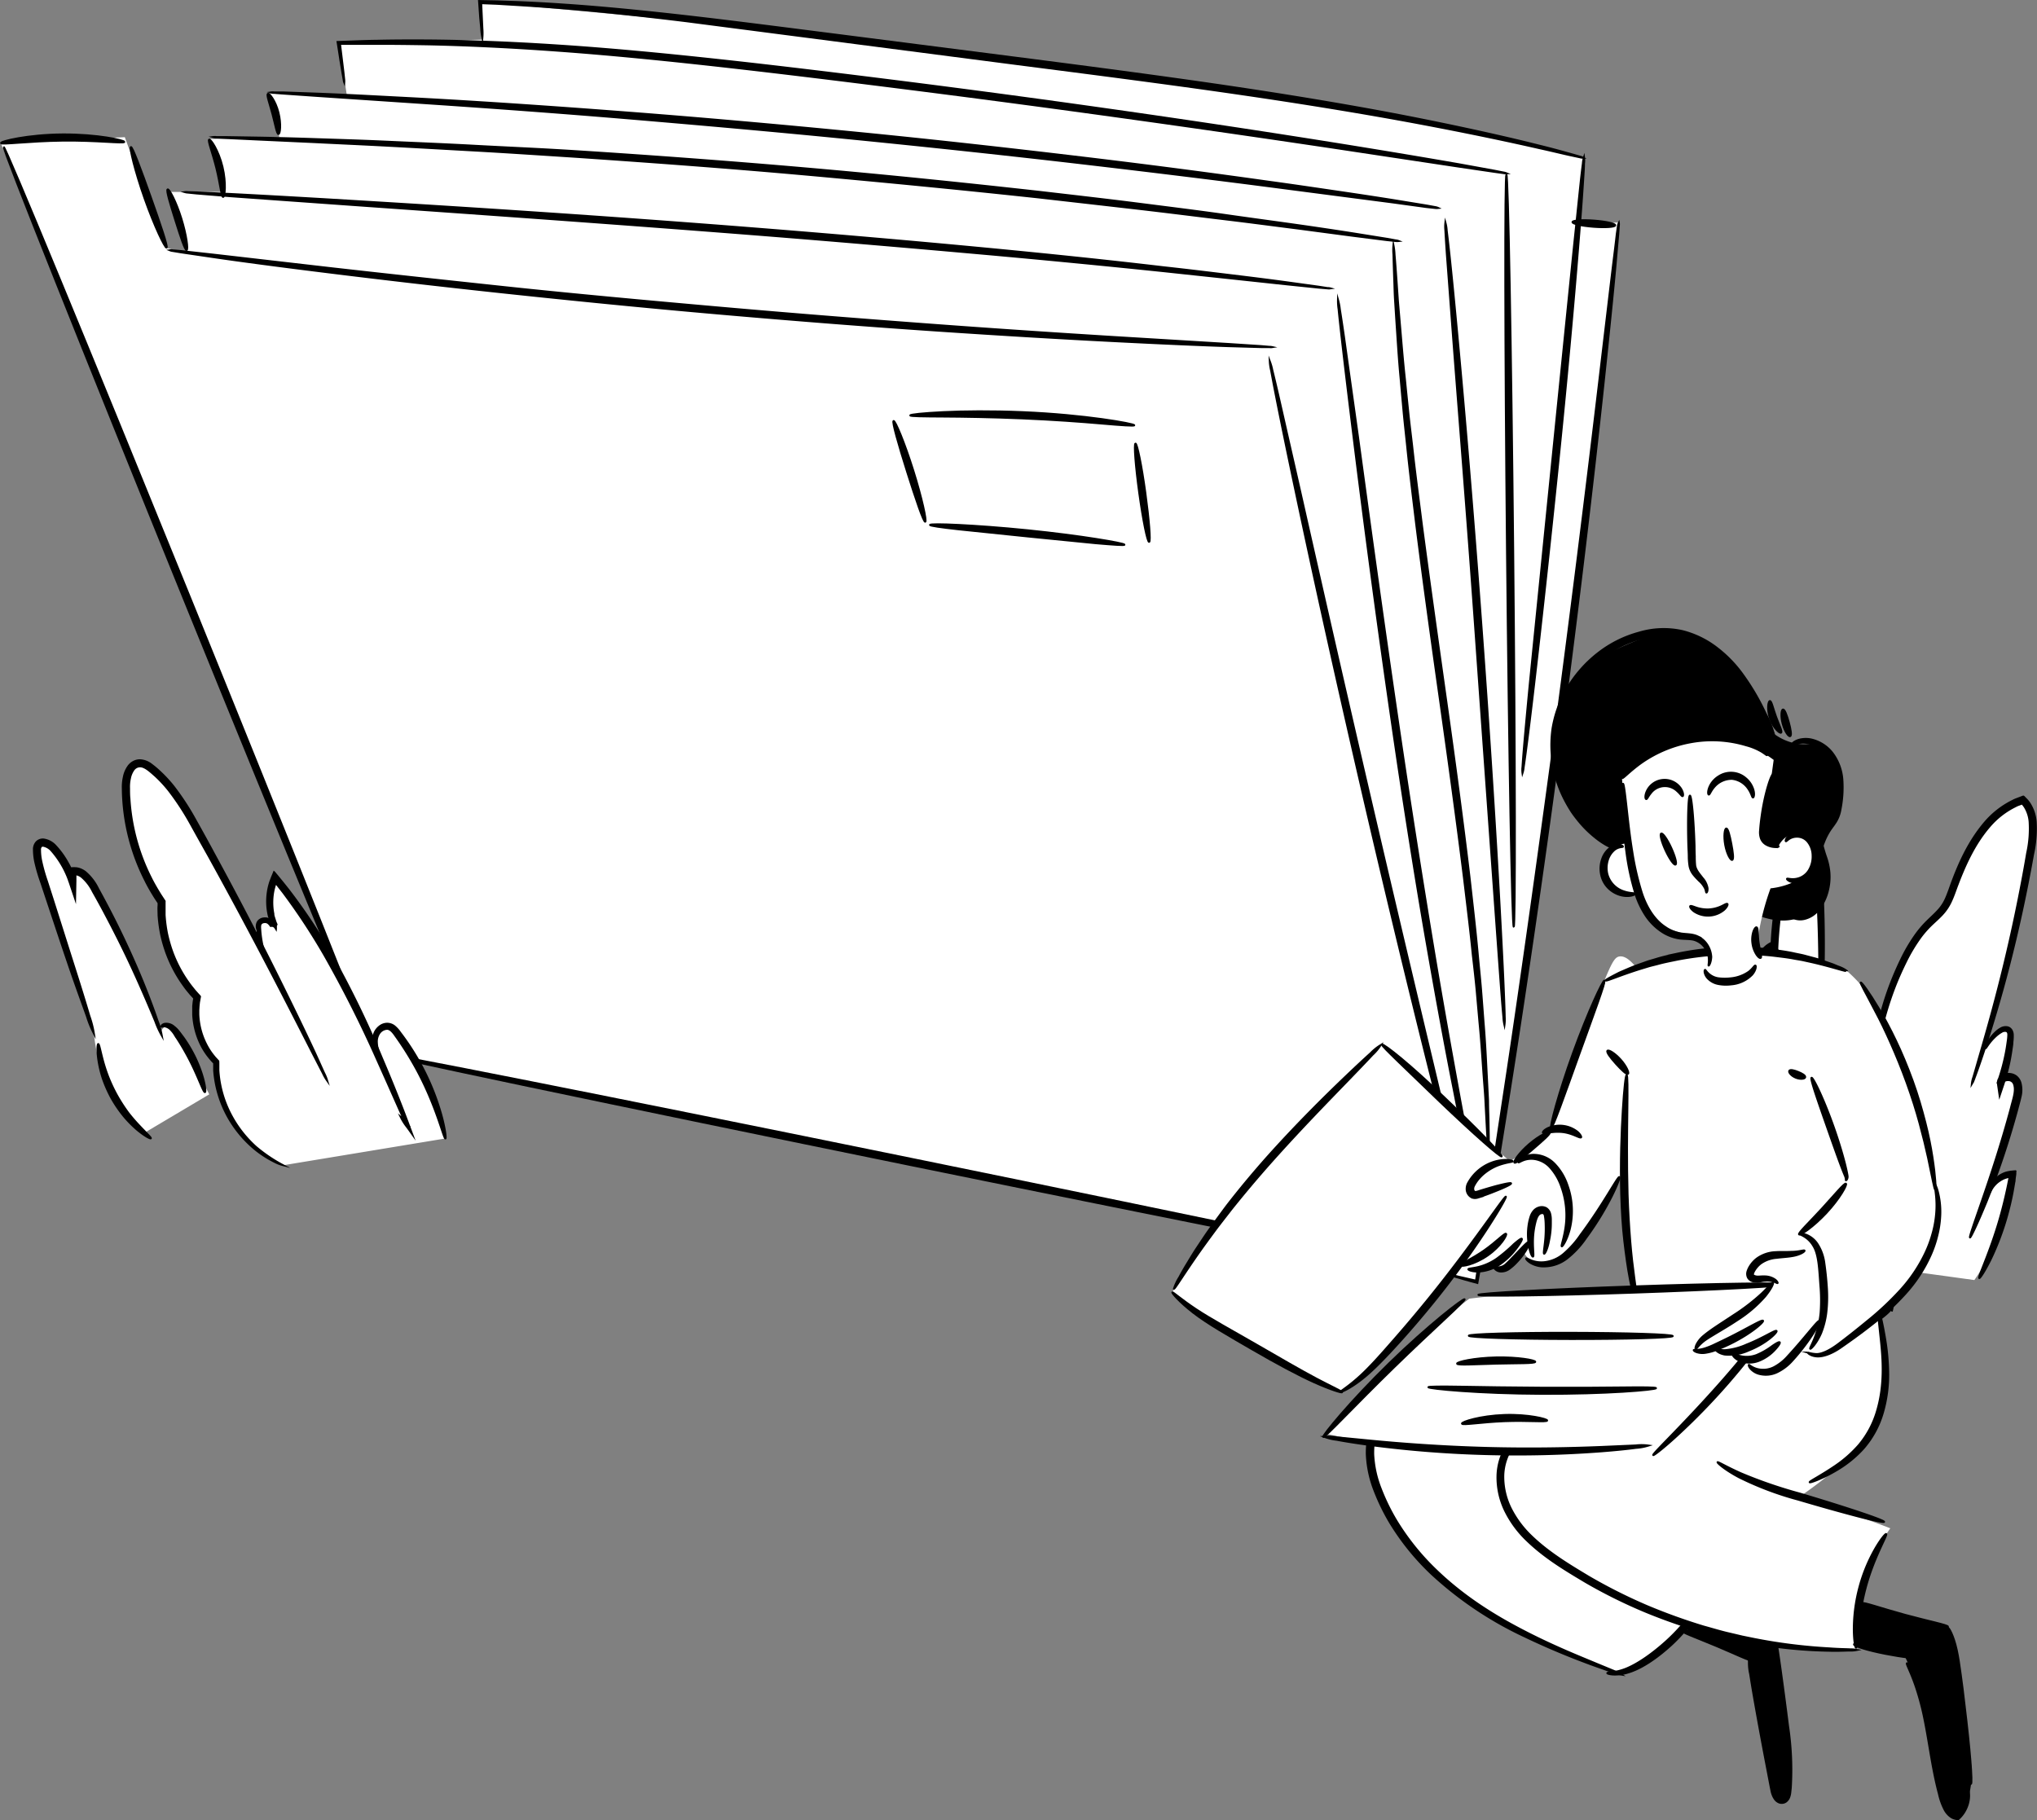 <svg xmlns="http://www.w3.org/2000/svg" viewBox="0 0 533.37 476.7">
  <rect x="0" y="0" width="533.37" height="476.7" fill="#808080" stroke="none"/>
  <title>Organazing projects</title>
  <g id="Layer_Folder">
    <path d="M.23,37.47,97.31,275.74c18.26,3.63,46.44,9.26,81,16.25,20.9,4.22,55.38,11.2,88.75,18.12,28.07,5.83,69,14.45,119.67,25.58Q392,303.62,396.88,271q16.29-108.81,27-212.76l-10.81.61,1.56-17.48c-15-3.53-37.13-8.45-64.07-13.42C303,19.14,266.13,15,217.09,9.5,194,6.93,162.83,3.7,125.73.55c.19,3.27.37,6.55.56,9.83l-37.59.94,2.1,13.53-20.66-.28q1.53,5.68,3,11.35l-18.12.5,3.77,13.84H44.5L49,66.36l-5.78-1.51L32.68,35.92Z" fill="#fff"/>
    <path d="M97.26,275.61c-.42.17-22.31-52.76-48.9-118.23S.56,38.71,1,38.54,23.28,91.3,49.87,156.77,97.68,275.45,97.26,275.61Z" stroke="#000" stroke-miterlimit="10" stroke-width="0.5"/>
    <path d="M380.56,333.29c-.09.44-63.54-12.14-141.73-28.11S97.34,275.91,97.43,275.47,161,287.62,239.16,303.58,380.65,332.85,380.56,333.29Z" stroke="#000" stroke-miterlimit="10" stroke-width="0.5"/>
    <path d="M32.56,37.16c-.07.48-7.27-.44-16.16-.33S.34,37.94.25,37.47s7.07-2.21,16.14-2.27S32.65,36.75,32.56,37.16Z" stroke="#000" stroke-miterlimit="10" stroke-width="0.5"/>
    <path d="M43.62,64.84c-.41.17-3.15-5.49-5.73-12.79s-4-13.42-3.61-13.54,2.57,5.74,5.15,13S44,64.66,43.62,64.84Z" stroke="#000" stroke-miterlimit="10" stroke-width="0.5"/>
    <path d="M333.13,90.9a2.32,2.32,0,0,1-.75,0l-2.2,0-8.44-.24c-7.33-.24-17.94-.7-31-1.37s-28.69-1.59-46-2.76-36.31-2.65-56.25-4.39-38.9-3.64-56.15-5.48S99.57,73,86.56,71.39s-23.53-3-30.79-4.07l-8.36-1.23-2.17-.36a2.58,2.58,0,0,1-.73-.18,3.14,3.14,0,0,1,.76,0l2.18.2,8.4.93,30.84,3.55c13,1.48,28.55,3.16,45.79,5s36.21,3.58,56.14,5.34,38.92,3.24,56.21,4.52,32.86,2.3,45.94,3.11l31,1.88,8.42.55,2.19.19A3.39,3.39,0,0,1,333.13,90.9Z" stroke="#000" stroke-miterlimit="10" stroke-width="0.5"/>
    <path d="M385.84,324.33a14,14,0,0,1-.74-2.29c-.43-1.51-1.05-3.74-1.82-6.63-1.55-5.76-3.71-14.12-6.33-24.47-5.25-20.68-12.26-49.32-19.63-81.05s-13.7-60.52-18.11-81.4c-2.21-10.44-3.95-18.9-5.1-24.76-.58-2.92-1-5.2-1.29-6.75a12.22,12.22,0,0,1-.34-2.37,13.47,13.47,0,0,1,.66,2.3c.38,1.53.92,3.78,1.59,6.69,1.32,5.82,3.24,14.24,5.61,24.64,4.69,20.82,11.2,49.57,18.57,81.29s14.2,60.38,19.16,81.14c2.46,10.38,4.45,18.78,5.83,24.59.67,2.91,1.19,5.16,1.52,6.7A13.56,13.56,0,0,1,385.84,324.33Z" stroke="#000" stroke-miterlimit="10" stroke-width="0.5"/>
    <path d="M423.88,58.37a2.45,2.45,0,0,1,0,.74l-.15,2.17c-.17,1.9-.42,4.71-.73,8.32-.66,7.22-1.72,17.66-3.1,30.56-2.76,25.78-6.94,61.37-12.23,100.6-4.27,31.68-8.58,60.89-12.3,84.44-1.85,11.78-3.54,22.14-5,30.69-.73,4.28-1.39,8.1-2,11.42s-1.12,6.34-1.53,8.68l-3.07-.84-2-.59a9,9,0,0,1-1.65-.55,8.74,8.74,0,0,1,1.71.31l4.64,1.06c1.36-9.08,4-26.93,7.56-50.37s7.7-52.8,12-84.47c5.28-39.21,9.64-74.76,12.69-100.51,1.53-12.88,2.76-23.3,3.62-30.5.45-3.6.79-6.39,1-8.29.14-.94.24-1.66.31-2.15A2.39,2.39,0,0,1,423.88,58.37Z" stroke="#000" stroke-miterlimit="10" stroke-width="0.5"/>
    <path d="M422.93,59c0,.45-2.57.62-5.66.39s-5.56-.78-5.53-1.23,2.57-.62,5.66-.39S423,58.56,422.93,59Z" stroke="#000" stroke-miterlimit="10" stroke-width="0.5"/>
    <path d="M242.27,136.64c-.44.12-2.43-5.76-4.72-13s-4-13.25-3.58-13.4,2.84,5.59,5.14,12.91S242.7,136.52,242.27,136.64Z" stroke="#000" stroke-miterlimit="10" stroke-width="0.5"/>
    <path d="M294.42,142.65c0,.22-2.89,0-7.49-.39l-18-1.79-18-1.86c-4.59-.51-7.43-.91-7.41-1.14s2.88-.23,7.5,0,11,.68,18,1.39,13.36,1.55,17.93,2.27S294.45,142.43,294.42,142.65Z" stroke="#000" stroke-miterlimit="10" stroke-width="0.5"/>
    <path d="M297,111.37c0,.23-3.31,0-8.61-.46s-12.61-1-20.7-1.34-15.42-.45-20.73-.48-8.61-.06-8.62-.3,3.27-.6,8.6-.86,12.69-.34,20.83,0,15.46,1.09,20.75,1.82S297,111.16,297,111.37Z" stroke="#000" stroke-miterlimit="10" stroke-width="0.5"/>
    <path d="M300.89,141.92c-.45.06-1.6-5.65-2.58-12.76s-1.41-12.92-1-13,1.6,5.65,2.57,12.76S301.33,141.86,300.89,141.92Z" stroke="#000" stroke-miterlimit="10" stroke-width="0.5"/>
    <path d="M43.89,49.59c.41-.18,2.2,3.16,3.58,7.6s1.83,8.2,1.4,8.29-1.58-3.45-2.95-7.8S43.47,49.76,43.89,49.59Z" stroke="#000" stroke-miterlimit="10" stroke-width="0.5"/>
    <path d="M348.34,75.52a2.87,2.87,0,0,1-.78,0l-2.27-.19-8.73-.9-13.79-1.48L304.49,71c-13.55-1.41-29.68-3-47.61-4.6s-37.66-3.3-58.37-4.94c-41.43-3.26-79-5.85-106.13-7.78L60.2,51.38l-8.74-.71-2.27-.23a3.41,3.41,0,0,1-.77-.13,2.78,2.78,0,0,1,.78,0l2.28.07,8.76.41c7.61.39,18.62,1,32.21,1.82,27.19,1.64,64.75,4,106.19,7.3,20.72,1.65,40.45,3.37,58.38,5.07s34.06,3.4,47.59,5c6.77.74,12.89,1.5,18.26,2.15s10,1.24,13.77,1.75l8.69,1.2,2.25.35A2.5,2.5,0,0,1,348.34,75.52Z" stroke="#000" stroke-miterlimit="10" stroke-width="0.5"/>
    <path d="M388.57,321.72a15.69,15.69,0,0,1-.67-2.42c-.39-1.59-.93-3.95-1.62-7s-1.51-6.76-2.41-11.1-1.95-9.26-3-14.74c-2.18-10.93-4.59-24-7.12-38.5s-5.09-30.52-7.62-47.34c-5-33.64-9-64.18-11.73-86.29-1.37-11.06-2.44-20-3.14-26.21-.35-3.1-.61-5.5-.76-7.13a13.88,13.88,0,0,1-.16-2.51,15.36,15.36,0,0,1,.48,2.46c.26,1.62.62,4,1.07,7.1.86,6.17,2.11,15.1,3.66,26.14,3,22.07,7.16,52.58,12.19,86.2,2.53,16.81,5.08,32.8,7.49,47.33S380,275.31,382,286.26c1,5.48,1.95,10.42,2.77,14.77s1.53,8.1,2.13,11.15,1,5.44,1.32,7.06A13,13,0,0,1,388.57,321.72Z" stroke="#000" stroke-miterlimit="10" stroke-width="0.5"/>
    <path d="M59.63,45" fill="none" stroke="#000" stroke-miterlimit="10" stroke-width="0.5"/>
    <path d="M58.31,37.08" fill="none" stroke="#000" stroke-miterlimit="10" stroke-width="0.5"/>
    <path d="M54.76,36.56c.37-.22,2.45,2.79,3.49,7.11s.59,7.94.16,7.91-.74-3.45-1.75-7.53S54.35,36.78,54.76,36.56Z" stroke="#000" stroke-miterlimit="10" stroke-width="0.5"/>
    <path d="M366.22,63.12a3.81,3.81,0,0,1-.81,0l-2.35-.25-9-1.14L339.8,59.84c-5.56-.7-11.88-1.55-18.88-2.39s-14.66-1.82-22.9-2.77-17-1.94-26.3-3c-18.54-2-38.94-4-60.37-5.93s-41.87-3.4-60.47-4.67c-9.31-.6-18.15-1.19-26.42-1.65s-16-.9-23-1.27-13.42-.65-19-.93l-14.36-.66L59,36.14,56.63,36a2.67,2.67,0,0,1-.8-.11,3.2,3.2,0,0,1,.81,0H59l9.09.15c3.94.07,8.76.19,14.36.38s12,.37,19,.69,14.77.62,23,1.07S141.66,39,151,39.6c18.62,1.19,39.08,2.68,60.52,4.55s41.85,4,60.39,6.06c9.27,1.08,18.07,2.08,26.3,3.13s15.9,2,22.89,3,13.3,1.84,18.85,2.63,10.32,1.51,14.22,2.12l9,1.44,2.32.42A2.73,2.73,0,0,1,366.22,63.12Z" stroke="#000" stroke-miterlimit="10" stroke-width="0.5"/>
    <path d="M389.86,302.71a13.46,13.46,0,0,1-.25-2.43c-.12-1.6-.25-3.95-.41-7-.08-1.52-.17-3.2-.26-5s-.27-3.85-.43-6c-.32-4.29-.6-9.19-1.13-14.59q-.36-4.05-.75-8.48c-.28-2.95-.63-6-1-9.18-.63-6.35-1.47-13.12-2.32-20.24-1.77-14.24-3.91-29.87-6.23-46.27s-4.48-32-6.27-46.29c-.86-7.13-1.71-13.9-2.35-20.26-.33-3.18-.68-6.24-.95-9.19s-.52-5.79-.76-8.5c-.52-5.4-.79-10.31-1.09-14.62-.14-2.15-.26-4.15-.38-6s-.14-3.53-.2-5c-.11-3-.18-5.39-.22-7a13,13,0,0,1,0-2.44,14.89,14.89,0,0,1,.29,2.42c.14,1.6.32,4,.53,7l.34,5c.15,1.84.33,3.84.51,6,.38,4.29.74,9.19,1.33,14.58q.4,4.05.86,8.47c.3,3,.69,6,1.05,9.17.69,6.34,1.59,13.1,2.49,20.22,1.87,14.23,4.07,29.85,6.39,46.25s4.42,32.06,6.12,46.32c.8,7.14,1.6,13.92,2.17,20.28.29,3.18.62,6.25.86,9.2s.44,5.8.65,8.51c.46,5.41.66,10.32.89,14.63q.16,3.24.3,6c0,1.85.08,3.53.11,5,.06,3,.1,5.4.1,7A13,13,0,0,1,389.86,302.71Z" stroke="#000" stroke-miterlimit="10" stroke-width="0.5"/>
    <path d="M70.15,24.58c.37-.23,2,1.84,2.76,4.9s.42,5.63,0,5.62-.81-2.39-1.56-5.21S69.74,24.81,70.15,24.58Z" stroke="#000" stroke-miterlimit="10" stroke-width="0.5"/>
    <path d="M376.59,54.47a3.72,3.72,0,0,1-.8,0l-2.31-.25L364.6,53,332,48.75c-13.78-1.79-30.2-3.81-48.45-5.94s-38.33-4.3-59.43-6.4S182.87,32.54,164.56,31s-34.81-2.72-48.67-3.67l-32.84-2.2-8.93-.62-2.32-.21A2.58,2.58,0,0,1,71,24.2a2.83,2.83,0,0,1,.79,0l2.33,0,9,.32c3.88.15,8.63.36,14.14.65s11.8.6,18.74,1c13.87.8,30.39,1.92,48.71,3.33s38.46,3.18,59.57,5.25,41.2,4.35,59.45,6.53,34.65,4.36,48.42,6.3c6.89.94,13.1,1.87,18.57,2.67s10.16,1.52,14,2.13l8.83,1.44,2.3.42A2.7,2.7,0,0,1,376.59,54.47Z" stroke="#000" stroke-miterlimit="10" stroke-width="0.5"/>
    <path d="M393.93,268.42a11.8,11.8,0,0,1-.29-2.13c-.13-1.4-.31-3.46-.51-6.12-.39-5.32-.95-13-1.63-22.52-1.36-19-3.24-45.29-5.31-74.31s-4.21-55.27-5.66-74.28c-.71-9.5-1.29-17.2-1.69-22.52-.18-2.66-.31-4.72-.38-6.13a9.66,9.66,0,0,1,0-2.14,9.67,9.67,0,0,1,.35,2.12c.18,1.39.41,3.45.7,6.1.57,5.3,1.32,13,2.2,22.47,1.77,19,4,45.24,6.14,74.26s3.79,55.32,4.83,74.36c.52,9.52.9,17.22,1.11,22.55.11,2.67.18,4.74.21,6.14A10.22,10.22,0,0,1,393.93,268.42Z" stroke="#000" stroke-miterlimit="10" stroke-width="0.5"/>
    <path d="M394.47,45.39a3.45,3.45,0,0,1-.83-.06L391.25,45l-9.18-1.35-33.75-5.09c-28.5-4.25-67.9-9.92-111.53-15.43-33.67-4.25-64.9-8-90.66-9.85-12.88-.94-24.37-1.46-34.08-1.66-4.85-.08-9.26-.14-13.16-.12-2,0-3.79,0-5.49,0l-4.37,0,.9,7.4.21,2a3.3,3.3,0,0,1,0,.69A2.1,2.1,0,0,1,90,21l-.35-2-.53-3.24c-.21-1.38-.46-3-.74-4.77l5-.18c1.7-.06,3.53-.12,5.49-.14,3.91-.09,8.32-.11,13.19-.08,9.72.07,21.25.48,34.15,1.33C172,13.6,203.32,17.28,237,21.53c43.64,5.52,83,11.36,111.5,15.91,14.23,2.27,25.73,4.22,33.67,5.6l9.13,1.66,2.37.47A3.29,3.29,0,0,1,394.47,45.39Z" stroke="#000" stroke-miterlimit="10" stroke-width="0.5"/>
    <path d="M396.36,242.71c-.45,0-1.24-44.08-1.77-98.46s-.6-98.48-.15-98.48,1.25,44.08,1.78,98.46S396.81,242.71,396.36,242.71Z" stroke="#000" stroke-miterlimit="10" stroke-width="0.5"/>
    <path d="M414.49,41.31a2.64,2.64,0,0,1-.77-.11l-2.24-.48c-2-.42-4.83-1.14-8.55-1.95-7.43-1.7-18.21-4-31.6-6.51s-29.39-5.15-47.22-7.74S286.64,19.4,266,16.75L179.78,5.57c-12.18-1.49-23-2.64-32.18-3.38-4.57-.39-8.71-.66-12.37-.88L130.1,1,126,.84c.13,2.89.24,5.12.31,6.63a15.18,15.18,0,0,1,0,2.41,14.37,14.37,0,0,1-.31-2.39c-.07-.79-.16-1.77-.27-2.92L125.43.26l4.69.09,5.15.17c3.67.15,7.82.36,12.41.68,9.17.61,20,1.65,32.26,3.05s25.74,3.16,40.24,5l46,5.89c20.63,2.65,40.28,5.23,58.11,7.9s33.84,5.43,47.22,8.1,24.14,5.13,31.53,7c3.7.9,6.55,1.72,8.48,2.25l2.2.63A2.53,2.53,0,0,1,414.49,41.31Z" stroke="#000" stroke-miterlimit="10" stroke-width="0.5"/>
    <path d="M398.65,202.46a6.23,6.23,0,0,1,0-1.66c.06-1.08.18-2.66.35-4.71.34-4.09.89-10,1.59-17.31,1.47-14.6,3.5-34.76,5.74-57s4.29-42.44,5.77-57c.76-7.29,1.37-13.19,1.8-17.28.22-2,.41-3.62.56-4.69a6.7,6.7,0,0,1,.3-1.63,6.28,6.28,0,0,1,0,1.66c0,1.08-.12,2.67-.25,4.72-.26,4.09-.69,10-1.29,17.33-1.18,14.63-3,34.82-5.29,57.1s-4.51,42.42-6.21,57c-.85,7.28-1.57,13.18-2.11,17.25-.26,2-.49,3.61-.65,4.68A6.68,6.68,0,0,1,398.65,202.46Z" stroke="#000" stroke-miterlimit="10" stroke-width="0.5"/>
  </g>
  <g id="Layer_Plants">
    <path d="M37.71,296.73a39.45,39.45,0,0,1-7.44-8.87,39.85,39.85,0,0,1-5.67-17.18c-1.85-6.37-3.66-11.47-5-15-3.46-9.23-6-18.79-9.15-28.13-.58-1.71-1.81-5.3-.5-6.32s3.82.75,4.15.95c3.63,2.28,4.52,6.71,4.77,8.35.45-.86,1.23-2,2.24-2.06,1.42-.06,2.52,2.06,3.51,4,.7,1.34,5,9.05,5.41,10.14,2,5.58,6.11,14.84,12,27.74.31-.64,1-1.73,1.88-1.8,1.22-.09,2.24,1.66,2.78,2.61,3,5.34,7.34,13.92,8.1,15.43Z" fill="#fff"/>
    <path d="M74.19,305.15a29.75,29.75,0,0,1-11-8.39,28.88,28.88,0,0,1-6.54-18.62,18.8,18.8,0,0,1-3.42-4.83,19.88,19.88,0,0,1-1.56-12.14,34.34,34.34,0,0,1-6-8.81,34.85,34.85,0,0,1-3.3-16.16,58.56,58.56,0,0,1-5.15-9.46,51.68,51.68,0,0,1-4-16.65c-.27-4-.52-8.32,1.74-9.58,1.47-.81,3.43,0,4.27.32a11.86,11.86,0,0,1,5.69,5.64c5.51,10.33,12.18,20,17.56,30.43,1,2,2.69,5.17,4.83,9.16a3.5,3.5,0,0,1,.59-4.27,3.24,3.24,0,0,1,2.51-.62,28.56,28.56,0,0,1,.35-6.54,28.23,28.23,0,0,1,1.3-4.92c2.25,2.81,4.5,5.79,6.71,8.94A178.18,178.18,0,0,1,97.92,274c-.19-2.39.69-4.35,2.11-4.9s2.74.37,3.4.77c2.27,1.39,3.06,3.51,4.32,6.26,2.29,5,2.23,3.53,4.28,8.11a73.18,73.18,0,0,1,4.6,13.9Z" fill="#fff"/>
    <path d="M455,326.71a67.59,67.59,0,0,1-4.6-15.84c0-.23-.16-4.22-.41-12.2-.08-2.47-.12-4.88,1.49-6.15a4.59,4.59,0,0,1,3.29-.78,17.79,17.79,0,0,1,2.75-14.44,123,123,0,0,1,.27-15.94c.31-3.87.75-7,2.84-10.09a15.94,15.94,0,0,1,3.34-3.6c.66-4.88,1.41-9.22,2.14-12.94.92-4.73,1.84-8.62,4.88-11.87,2-2.17,3-1.93,3.27-1.86,1.22.39,1.5,2.66,1.74,5.08.62,6.27.93,9.41.7,11.77-.51,5.21-.67,13.59-.12,27.67l4-3.18c.36,1.65.71,3.34,1,5.06a156.18,156.18,0,0,1,2.51,23.24,14.3,14.3,0,0,1,3.23-7.74,13.53,13.53,0,0,1,3.15-2.74,80.21,80.21,0,0,1,1.5-10.08,78,78,0,0,1,4.53-14.34c2.42-5.66,3.63-8.49,6.22-11.29,2.08-2.26,3.48-2.93,5.53-5.8,1.71-2.42,2.21-4.06,3.6-7.37a72.09,72.09,0,0,1,7.36-14.06c4.29-6.08,6.89-6.77,8.31-6.89a5.14,5.14,0,0,1,3.85,1.06c1.69,1.58,1.3,4.42.83,7.56-1.09,7.22-1.63,10.84-2.42,14.06-1.51,6.14-.21,1.87-2.95,13.65-1.53,6.61-3.83,16.06-7,27.93,3.9-4.56,5.42-5.15,6.06-4.8.27.15.74.66.15,4.76a48.34,48.34,0,0,1-2.26,9.18,2.85,2.85,0,0,1,2.88-1.51c1,.28,1.41,1.46,1.57,1.9.56,1.61,0,3-.56,4.93-1,3.69-1.52,5.53-1.56,5.63-.92,2.54-2.34,7.11-4.56,16l5.46-3.28c-.26,1.75-.68,4.21-1.36,7.11a62.78,62.78,0,0,1-3.48,11.34,52.2,52.2,0,0,1-5.2,9.37Z" fill="#fff"/>
    <path d="M85.67,283a11.53,11.53,0,0,1-1.1-1.92c-.67-1.29-1.65-3.19-2.9-5.63-2.5-4.9-6.11-12-10.65-20.71s-10-19-16.32-30.43q-2.39-4.25-4.86-8.71A69.47,69.47,0,0,0,44.2,207a33.77,33.77,0,0,0-3.55-3.83c-1.28-1.12-2.71-2.5-4-2.48a2.12,2.12,0,0,0-1.7.92,5.76,5.76,0,0,0-.92,2.22,10,10,0,0,0-.23,2.59c0,.91,0,1.83.1,2.76a53.17,53.17,0,0,0,5.6,20.68c.77,1.56,1.65,3.05,2.55,4.5l.7,1.07.28.43c.16.14.06.35.08.54v.71c0,.84,0,1.67,0,2.5a35.93,35.93,0,0,0,.64,4.89,37,37,0,0,0,1.32,4.64,33.71,33.71,0,0,0,4.32,8.2c.43.62.9,1.2,1.37,1.78.22.29.47.56.72.84l.4.45.32.34.15.18c.07.05,0,.14,0,.21l-.24,1.34L52,263.53l-.06,1.05v1.05a18.74,18.74,0,0,0,2,7.76A16.69,16.69,0,0,0,56,276.58a6.8,6.8,0,0,0,.61.7l.41.46c.25.15.13.43.17.68l0,1.88a28.76,28.76,0,0,0,3.68,12.38,30.36,30.36,0,0,0,6.16,7.68,39.74,39.74,0,0,0,7,4.74,9.54,9.54,0,0,1-2.07-.8,27.19,27.19,0,0,1-5.35-3.46,30.05,30.05,0,0,1-6.54-7.7,29.42,29.42,0,0,1-4-12.77l0-1.85s0-.15-.05-.19l-.23-.24a9.4,9.4,0,0,1-.66-.74A18,18,0,0,1,52.83,274a20,20,0,0,1-2.25-8.28l0-1.13,0-1.14.12-1.14.15-.86c0-.07-.08-.1-.1-.15l-.35-.39c-.26-.28-.53-.56-.77-.87-.5-.59-1-1.2-1.44-1.84a35,35,0,0,1-4.57-8.52,38.55,38.55,0,0,1-1.41-4.84,39.18,39.18,0,0,1-.7-5.12c0-.87-.08-1.74,0-2.62v-.58s0-.06,0-.08l-.08-.11-.73-1.1c-.94-1.49-1.84-3-2.64-4.63a54.41,54.41,0,0,1-5.81-21.3c-.07-1-.09-1.9-.1-2.85a11.84,11.84,0,0,1,.27-2.95,7.21,7.21,0,0,1,1.22-2.85,3.87,3.87,0,0,1,1.28-1.12,3.53,3.53,0,0,1,1.7-.44,5.17,5.17,0,0,1,3,1.12,23.8,23.8,0,0,1,2.15,1.8,35.07,35.07,0,0,1,3.71,4,67.73,67.73,0,0,1,5.74,8.82q2.51,4.47,4.82,8.76c6.22,11.43,11.62,21.83,16,30.62s7.86,16,10.19,21c1.16,2.5,2,4.44,2.62,5.77A11.28,11.28,0,0,1,85.67,283Z" stroke="#000" stroke-miterlimit="10" stroke-width="0.5"/>
    <path d="M104.94,292.53a14,14,0,0,1,2.22,2.41l-.49.27c-1.59-3.4-4.29-9.63-7.87-17.58a307,307,0,0,0-13.88-27.54,165.48,165.48,0,0,0-10.74-16.32l-2-2.56,0,0v0l0,.08-.06.15a2.37,2.37,0,0,0-.13.36,15.06,15.06,0,0,0-.47,1.93,15.88,15.88,0,0,0,.07,5.6l0,.21a2.7,2.7,0,0,0,.07.35c.06.24.15.48.22.72l.23.72c.08.24.21.51.31.77l-.16.3a2.17,2.17,0,0,0,0,.25,2,2,0,0,0,0,.24l0,.21a.86.86,0,0,1,0,.17l-.11-.18a1.4,1.4,0,0,0-.26-.34,1.09,1.09,0,0,0-1-.25c-.6-.83-.89-.92-1.23-1a1.64,1.64,0,0,0-.54,0,1.16,1.16,0,0,0-.81.42c-.33.44-.15,1.38-.12,2.1a28.84,28.84,0,0,0,.6,3.82,31.53,31.53,0,0,1,.79,3.2,9.52,9.52,0,0,1-1.33-3.05,23,23,0,0,1-.87-3.87c0-.39-.1-.78-.14-1.21a2.39,2.39,0,0,1,.29-1.51,2.08,2.08,0,0,1,1.46-.88,3,3,0,0,1,.85,0,1.17,1.17,0,0,1,.36.12,1.62,1.62,0,0,1,.51.42l.22.3.1.16-.08-.17a6.84,6.84,0,0,1-.35-.81c0-.13-.09-.26-.13-.38l-.06-.19-.08-.34a16.89,16.89,0,0,1-.31-1.93,16.51,16.51,0,0,1,.11-4.14,15,15,0,0,1,.47-2.12c.13-.51.38-1.07.57-1.61l.34-.82.17-.41.08-.2a.67.67,0,0,1,.14.15c.37.45.74.86,1.13,1.36l1,1.22,1.41,1.77a150.52,150.52,0,0,1,11,16.42A255.91,255.91,0,0,1,100,277.1c3.42,8,5.87,14.38,7.17,17.9l.75,2-1.23-1.73A14.12,14.12,0,0,1,104.94,292.53Z" stroke="#000" stroke-miterlimit="10" stroke-width="0.5"/>
    <path d="M116.63,298.14c-.49.14-2.55-9.49-8.54-19.82a83,83,0,0,0-4.53-7.05c-.73-1.08-1.45-1.87-2.26-1.84a2.63,2.63,0,0,0-2.08,1.32,3.88,3.88,0,0,0-.54,2.24,9.57,9.57,0,0,0,.28,1.9c.24,1.06.4,1.66.28,1.7s-.44-.47-.89-1.51a8,8,0,0,1-.57-2,4.64,4.64,0,0,1,.44-2.9,4.31,4.31,0,0,1,1.15-1.36,3.23,3.23,0,0,1,1.91-.73,3.07,3.07,0,0,1,2.11.76,8.15,8.15,0,0,1,1.37,1.54,64.07,64.07,0,0,1,10.76,21.43C116.58,295.64,116.82,298.1,116.63,298.14Z" stroke="#000" stroke-miterlimit="10" stroke-width="0.5"/>
    <path d="M484.61,294.64c-.09.1-.47-.27-1.28-.4a3.73,3.73,0,0,0-3.11,1,13.17,13.17,0,0,0-2.6,4.68,54.46,54.46,0,0,0-2.14,6.5,58.9,58.9,0,0,0-1.81,12.3c-.14,3.2,0,5.21-.28,5.23s-.71-2-.87-5.22a43.53,43.53,0,0,1,3.72-19.4c.87-1.94,1.78-3.84,3.23-5a4.19,4.19,0,0,1,4-.76C484.46,294,484.69,294.6,484.61,294.64Z" stroke="#000" stroke-miterlimit="10" stroke-width="0.5"/>
    <path d="M516.31,283.85a7.28,7.28,0,0,1,.4-1.76c.34-1.14.82-2.81,1.45-5,1.25-4.3,3.07-10.52,5.06-18.27s4.15-17,6.13-27.43q.75-3.9,1.44-8a29.59,29.59,0,0,0,.64-8.21,8.73,8.73,0,0,0-1.21-3.78,6.41,6.41,0,0,0-.58-.79c-.08-.1-.09-.09-.14-.15s-.07-.09-.12,0l-.68.26a5.65,5.65,0,0,0-1,.44,21.21,21.21,0,0,0-6.82,5.33c-3.89,4.53-6.36,10-8.38,15.33-.51,1.33-.95,2.7-1.57,4.05a13,13,0,0,1-2.45,3.69c-1,1.06-2.05,1.95-3,2.88a26.39,26.39,0,0,0-2.56,2.95,43.79,43.79,0,0,0-3.91,6.52c-1.1,2.23-2.08,4.44-2.92,6.62A81.82,81.82,0,0,0,492.4,271c-.41,1.94-.73,3.81-1,5.59-.12.89-.24,1.75-.33,2.59l-.07.66c-.06.29.05.66-.3.77l-.62.4a5.66,5.66,0,0,0-.47.34,13.83,13.83,0,0,0-4.56,6.36,14,14,0,0,0-.81,5,15.09,15.09,0,0,1,.07,1.8,1.23,1.23,0,0,1-.16-.44,9.32,9.32,0,0,1-.24-1.34,13.15,13.15,0,0,1,.54-5.19,14,14,0,0,1,4.6-6.87,4.7,4.7,0,0,1,.5-.38l.4-.28c.13,0,.08-.19.1-.3l.05-.6c.07-.85.17-1.73.27-2.63.22-1.8.51-3.7.9-5.68a80.29,80.29,0,0,1,3.59-12.7q1.26-3.35,2.91-6.77a44.09,44.09,0,0,1,4-6.78,27.26,27.26,0,0,1,2.69-3.14c1-1,2-1.88,2.91-2.86a11.22,11.22,0,0,0,2.17-3.28c.55-1.24,1-2.59,1.51-4,2-5.41,4.53-11,8.64-15.84a22.87,22.87,0,0,1,7.35-5.73,7.76,7.76,0,0,1,1.06-.47l1.39-.53.23-.09.11,0s.06.05.09.06l.33.34c.2.21.46.46.62.65a7,7,0,0,1,.72,1,10.32,10.32,0,0,1,1.44,4.45,30.67,30.67,0,0,1-.69,8.65q-.74,4.11-1.51,8c-2.06,10.41-4.34,19.7-6.49,27.44s-4.12,13.92-5.57,18.17c-.72,2.12-1.31,3.76-1.73,4.86A7.55,7.55,0,0,1,516.31,283.85Z" stroke="#000" stroke-miterlimit="10" stroke-width="0.5"/>
    <path d="M515.83,324.07c-.22-.08,1.13-3.84,3.23-9.92s4.93-14.51,7.48-24c.52-2.16,1.37-4.36.87-6a1.56,1.56,0,0,0-1.55-1.29,1.8,1.8,0,0,0-1,.23.59.59,0,0,0-.3.56l-1.48-.18a52.92,52.92,0,0,0,2.31-8.76c.11-.67.21-1.32.3-2a12,12,0,0,0,.16-1.76c0-.51-.18-.82-.49-.93a1.57,1.57,0,0,0-1.15.15,8.82,8.82,0,0,0-2,1.52,11.86,11.86,0,0,0-1.29,1.47c-.65.86-.93,1.39-1,1.35s.06-.63.6-1.62a10.14,10.14,0,0,1,1.18-1.69,11.54,11.54,0,0,1,.92-.95,6.23,6.23,0,0,1,1.23-.91,2.53,2.53,0,0,1,1.91-.3,1.73,1.73,0,0,1,.94.75,2.46,2.46,0,0,1,.33,1.07,11.76,11.76,0,0,1-.09,2c0,.65-.14,1.33-.23,2a49.72,49.72,0,0,1-2.13,9.06l-1,3-.46-3.18a2.18,2.18,0,0,1,1-2,3.39,3.39,0,0,1,1.92-.51,3.25,3.25,0,0,1,1.92.67,3.46,3.46,0,0,1,1.1,1.71,7.31,7.31,0,0,1,0,3.63c-.25,1.13-.56,2.18-.84,3.28a222.41,222.41,0,0,1-8,24C517.75,320.55,516,324.16,515.83,324.07Z" stroke="#000" stroke-miterlimit="10" stroke-width="0.5"/>
    <path d="M518.26,334.69c-.43-.22,3.32-7.72,5.93-17.63.66-2.47,1.2-4.85,1.64-7,.08-.43.17-.84.25-1.24l.07-.37c0-.05.05-.14,0-.17h-.39a3.66,3.66,0,0,0-.39.1,5.8,5.8,0,0,0-1.12.44,7,7,0,0,0-2.7,2.53c-.47.77-.64,1.28-.76,1.25s-.15-.58.19-1.53a6.64,6.64,0,0,1,2.69-3.24,6.86,6.86,0,0,1,1.3-.65,7.31,7.31,0,0,1,1-.26c.37-.07.74-.11,1.14-.15l.6-.05c.07,0,.06,0,0,.08v.13l0,.28c0,.38-.08.76-.13,1.15l-.07.59c0,.19,0,.43-.06.54l-.14.82a68.61,68.61,0,0,1-1.54,7.18A70.06,70.06,0,0,1,521.14,330C519.63,333,518.45,334.78,518.26,334.69Z" stroke="#000" stroke-miterlimit="10" stroke-width="0.5"/>
    <path d="M455.82,293.75c-.14,0,.1-.68-.6-1.29a2.21,2.21,0,0,0-3.24.31c-1,1.26-1.1,3.52-1.27,6a64,64,0,0,0,0,7.94,67.91,67.91,0,0,0,2.54,14.2c1,3.56,1.9,5.72,1.67,5.82s-1.42-1.91-2.76-5.46a51.42,51.42,0,0,1-3.08-14.45,52.3,52.3,0,0,1,.09-8.16,34.93,34.93,0,0,1,.49-3.57,6.49,6.49,0,0,1,1.41-3,3.34,3.34,0,0,1,1.29-.91,2.72,2.72,0,0,1,1.42-.12,3,3,0,0,1,1.87,1,1.6,1.6,0,0,1,.37,1.31C456,293.65,455.86,293.76,455.82,293.75Z" stroke="#000" stroke-miterlimit="10" stroke-width="0.5"/>
    <path d="M476.24,270.93a35.93,35.93,0,0,1,0-5.38c.07-3.46.17-8.47.11-14.65s-.29-13.54-.89-21.69l-.25-3.09-.13-1.57a6,6,0,0,0-.29-1.39c-.27-.91-.88-1.67-1.36-1.58a1.32,1.32,0,0,0-.88.52c-.3.33-.62.82-.93,1.25a31.89,31.89,0,0,0-4.91,12.41,99.94,99.94,0,0,0-1.39,14.32l-1.55-.28a1.93,1.93,0,0,0,.07-.43,1.38,1.38,0,0,0,0-.22.28.28,0,0,0,0-.08c0-.09-.09-.26-.18-.25l-.15.09c-.06.05-.05,0-.25.2a6.75,6.75,0,0,0-.84.85,13.5,13.5,0,0,0-2.21,4.36,53.92,53.92,0,0,0-2,9.43,56.63,56.63,0,0,0,.33,16.32h-1a1.26,1.26,0,0,0-.06-.66,1,1,0,0,0-.28-.41,1,1,0,0,0-.43-.24c-.1-.05-.12.05-.15.13l-.1.21c-.08.2-.33.88-.49,1.36s-.32,1-.44,1.53a25.84,25.84,0,0,0-.78,5.2c-.12,2.89.18,4.47.05,4.49s-.18-.37-.32-1.13a20.23,20.23,0,0,1-.31-3.37,23.74,23.74,0,0,1,.54-5.38c.11-.52.24-1.05.4-1.6a13.45,13.45,0,0,1,.64-1.87l.27-.51.14-.25,0-.07h.07l.16,0a2.37,2.37,0,0,1,1.13.44,2.55,2.55,0,0,1,.84,1.07,2.22,2.22,0,0,1,.14,1.26l-.5,2.82-.56-2.83a55.4,55.4,0,0,1-.66-16.69,54,54,0,0,1,2-9.72,14.7,14.7,0,0,1,2.45-4.89,8.41,8.41,0,0,1,1-1.05,5.66,5.66,0,0,1,.81-.6,3.64,3.64,0,0,1,.95-.47c.07,0,.16-.09.23-.07l.18.2c.12.13.24.25.35.39a3.23,3.23,0,0,1,.53,1,3.51,3.51,0,0,1,.13.58,2.53,2.53,0,0,1,0,.46,3.15,3.15,0,0,1-.15.91l-1.8,5.66.25-5.94a96.8,96.8,0,0,1,1.38-14.56,33.12,33.12,0,0,1,5.21-13,14.19,14.19,0,0,1,1.07-1.41,2.89,2.89,0,0,1,1.95-1,2.5,2.5,0,0,1,2.05,1,5.13,5.13,0,0,1,.88,1.68,8.14,8.14,0,0,1,.35,1.74l.12,1.59c.07,1,.14,2.08.21,3.1.53,8.2.64,15.6.56,21.8s-.37,11.22-.64,14.68c-.13,1.73-.26,3.07-.37,4A4.75,4.75,0,0,1,476.24,270.93Z" stroke="#000" stroke-miterlimit="10" stroke-width="0.5"/>
    <path d="M483.11,288.19c-.48,0-.45-7-1.52-15.49-.26-2.12-.56-4.14-.86-6-.15-.91-.3-1.78-.43-2.6l-.11-.56,0-.24c0-.07,0-.21-.06-.23a.91.91,0,0,0-.23,0,1.55,1.55,0,0,0-.51.19,2.91,2.91,0,0,0-.61.47,3.41,3.41,0,0,0-.74,1c-.29.66-.29,1.11-.41,1.12s-.34-.43-.2-1.3a3.58,3.58,0,0,1,.66-1.46,3.8,3.8,0,0,1,.72-.73,3.88,3.88,0,0,1,1.29-.61l.79-.13.1,0a.25.25,0,0,1,0,.09l.07.18.14.38c.09.26.15.59.24.89l.16.63c.19.82.4,1.69.59,2.61.38,1.84.73,3.88,1,6C484.3,281.16,483.53,288.22,483.11,288.19Z" stroke="#000" stroke-miterlimit="10" stroke-width="0.5"/>
    <path d="M25.72,273.41c.25,0,.51,1.6,1.17,4.11a42.91,42.91,0,0,0,1.39,4.32,41.87,41.87,0,0,0,2.34,5,43.88,43.88,0,0,0,3,4.64,45.2,45.2,0,0,0,3,3.46c1.78,1.89,3,3,2.87,3.16s-1.61-.59-3.67-2.32a29.59,29.59,0,0,1-3.32-3.37,33.18,33.18,0,0,1-3.28-4.77,33.83,33.83,0,0,1-2.34-5.31,29.22,29.22,0,0,1-1.1-4.6C25.37,275.09,25.52,273.42,25.72,273.41Z" stroke="#000" stroke-miterlimit="10" stroke-width="0.5"/>
    <path d="M42.36,271.18a23.46,23.46,0,0,1-1.69-3.7c-1-2.42-2.47-5.93-4.39-10.24s-4.33-9.42-7.23-15c-1.45-2.8-3-5.73-4.72-8.74a11.89,11.89,0,0,0-3-3.9,3.75,3.75,0,0,0-1-.53A1.85,1.85,0,0,0,20,229h-.24v.26l0,1.38-.09,4.68-1.49-4.44A24,24,0,0,0,15.23,225a23.63,23.63,0,0,0-1.8-2.31,3.86,3.86,0,0,0-2.08-1.2c-.32,0-.49,0-.63.21a1.24,1.24,0,0,0-.23.88,14.34,14.34,0,0,0,.28,2.75,44.45,44.45,0,0,0,1.5,5.39l1.67,5.2c2.15,6.78,4.08,12.89,5.71,18s2.91,9.29,3.76,12.17a25.89,25.89,0,0,1,1.17,4.54,25.81,25.81,0,0,1-1.77-4.34c-1-2.82-2.51-6.92-4.26-12s-3.76-11.17-6-17.91l-1.72-5.19A44.29,44.29,0,0,1,9.2,225.6a16.13,16.13,0,0,1-.32-3.07,2.8,2.8,0,0,1,.6-1.9,2.28,2.28,0,0,1,2-.78,5.23,5.23,0,0,1,3.09,1.7,22,22,0,0,1,2,2.5,25.53,25.53,0,0,1,3.11,6.28l-1.58.24,0-1.39c0-.39,0-.83.05-1.19l.06-.55a2.27,2.27,0,0,1,.55-.08,8.69,8.69,0,0,1,1.14,0,3.8,3.8,0,0,1,1,.22,5.3,5.3,0,0,1,1.39.75,13.18,13.18,0,0,1,3.41,4.43c1.68,3.05,3.23,6,4.65,8.84,2.83,5.68,5.14,10.87,6.94,15.25s3.11,8,3.95,10.46A20.18,20.18,0,0,1,42.36,271.18Z" stroke="#000" stroke-miterlimit="10" stroke-width="0.5"/>
    <path d="M53.66,286c-.46.12-1.9-4.59-4.79-9.85-.72-1.31-1.44-2.54-2.14-3.64l-1-1.56a6.62,6.62,0,0,0-.91-1.18,2.91,2.91,0,0,0-1.71-1c-.44,0-.71.19-.8.1s0-.49.7-.73a3,3,0,0,1,2.56.73,6.78,6.78,0,0,1,1.25,1.26c.38.46.76,1,1.16,1.52a35.84,35.84,0,0,1,2.32,3.7C53.31,280.84,54.08,285.92,53.66,286Z" stroke="#000" stroke-miterlimit="10" stroke-width="0.5"/>
  </g>
  <g id="Layer_Character1">
    <g id="Arm_right" data-name="Arm right">
      <path d="M424.08,250.47c-1.36.17-2.13,1.7-4.92,8.63C414,272,412.4,276.73,412.4,276.73c-1.27,3.84-3.41,10.24-6.25,18.67a50,50,0,0,1-3.87,3.73,48.8,48.8,0,0,1-6.91,5q-5.49-4.75-11-9.71-11.67-10.47-22.49-20.85c-7.57,7.06-13.68,13.24-18.14,17.88-9.58,10-17.46,18.25-26,30.19-4.85,6.79-8.44,12.7-10.79,16.8,2.47,2.1,5.09,4.21,7.88,6.28a152.5,152.5,0,0,0,36.1,19.83A140.42,140.42,0,0,0,382.37,331a8,8,0,0,0,3.05,1.5,8.44,8.44,0,0,0,5.85-.83,4.55,4.55,0,0,0,2.36.59c2.2-.09,4.26-2,5.19-4.7a6.3,6.3,0,0,0,2.86,3.09c2.54,1.23,5.2,0,6.41-.58a12.8,12.8,0,0,0,4.63-3.89,83.37,83.37,0,0,0,7-10c6.78-11.63,6.94-11.9,7.43-13a74.41,74.41,0,0,0,3.71-11.49c3-11.68,4.42-17.51,3.19-24.56C432.57,258.76,427.57,250,424.08,250.47Z" fill="#fff"/>
      <path d="M406.15,295.38c-.42-.13,1.9-9.05,5.77-19.73s7.78-19,8.19-18.85-2.82,8.77-6.65,19.41S406.6,295.51,406.15,295.38Z" stroke="#000" stroke-miterlimit="10" stroke-width="0.5"/>
      <path d="M414,297.84c-.33.33-2.19-1.09-4.9-1.38s-4.86.56-5.09.16c-.11-.18.31-.7,1.26-1.17a7.57,7.57,0,0,1,7.78.95C413.82,297.08,414.1,297.69,414,297.84Z" stroke="#000" stroke-miterlimit="10" stroke-width="0.5"/>
      <path d="M396.54,304.47c-.33-.29,1.26-2.62,3.88-4.86s5.17-3.46,5.4-3.09-1.81,2.16-4.34,4.33S396.88,304.78,396.54,304.47Z" stroke="#000" stroke-miterlimit="10" stroke-width="0.5"/>
      <path d="M395.66,309.9c.07.22-1.28.89-3.52,1.8-1.12.45-2.46,1-4,1.51-.39.14-.72.28-1.2.42a2.68,2.68,0,0,1-.89.11,2,2,0,0,1-1-.36,2.5,2.5,0,0,1-1-1.65,3.29,3.29,0,0,1,.28-1.77,11.69,11.69,0,0,1,7.76-5.95c2.49-.54,4.05-.05,4,.12s-1.53.22-3.71,1A13.09,13.09,0,0,0,389,307a11.56,11.56,0,0,0-1.71,1.59,9.56,9.56,0,0,0-1.36,2,1.74,1.74,0,0,0-.17.89.92.92,0,0,0,.3.58c.12.09.22.12.56.05s.76-.23,1.12-.34c1.53-.47,2.91-.87,4.08-1.19C394.11,310,395.59,309.69,395.66,309.9Z" stroke="#000" stroke-miterlimit="10" stroke-width="0.5"/>
      <path d="M393.2,302.83c-.31.33-7.5-6-16.07-14.2l-10.9-10.51c-2.78-2.7-4.49-4.38-4.34-4.56s2.12,1.21,5.11,3.7,7,6.1,11.25,10.19C386.82,295.62,393.52,302.51,393.2,302.83Z" stroke="#000" stroke-miterlimit="10" stroke-width="0.5"/>
      <path d="M307.39,337.49a12.82,12.82,0,0,1,1.41-3c.5-.95,1.13-2.08,1.92-3.37s1.66-2.79,2.72-4.37,2.19-3.34,3.5-5.15,2.72-3.75,4.23-5.77c3.08-4,6.61-8.26,10.46-12.61,7.74-8.67,15.22-16.05,20.71-21.3,2.75-2.63,5-4.72,6.58-6.14a12.88,12.88,0,0,1,2.58-2.08,12.63,12.63,0,0,1-2.13,2.53c-1.45,1.56-3.58,3.78-6.22,6.51-5.27,5.45-12.61,12.94-20.3,21.57-3.84,4.32-7.37,8.54-10.49,12.45-1.54,2-3,3.83-4.33,5.63s-2.55,3.46-3.64,5C310,333.59,307.62,337.62,307.39,337.49Z" stroke="#000" stroke-miterlimit="10" stroke-width="0.5"/>
      <path d="M351.39,364.6c-.07.19-2.88-.63-7.18-2.56s-10-5-16.19-8.59-11.83-6.78-15.58-9.69-5.62-5.19-5.47-5.32,2.28,1.81,6.14,4.38,9.53,5.64,15.72,9.22,11.75,6.81,15.89,9S351.48,364.37,351.39,364.6Z" stroke="#000" stroke-miterlimit="10" stroke-width="0.5"/>
      <path d="M394.29,313.39c.18.12-1.65,3.43-5,8.56a232.81,232.81,0,0,1-14.1,19.28c-2.94,3.62-5.84,7-8.55,10s-5.21,5.65-7.47,7.75c-4.52,4.24-8.16,5.74-8.23,5.55s3.21-2,7.42-6.38c2.12-2.15,4.5-4.89,7.15-7.92s5.5-6.41,8.42-10c5.85-7.2,10.85-14,14.41-18.9S394.09,313.27,394.29,313.39Z" stroke="#000" stroke-miterlimit="10" stroke-width="0.5"/>
      <path d="M408.94,326.39c-.24-.1.47-1.79.92-4.61a22,22,0,0,0-1-10.89,14.69,14.69,0,0,0-2.95-5.13,6.86,6.86,0,0,0-4-2.21,5.91,5.91,0,0,0-3.15.35c-.71.29-1.08.57-1.17.48s.15-.51.86-1a5.62,5.62,0,0,1,3.56-.94,7.63,7.63,0,0,1,5,2.3,14.77,14.77,0,0,1,3.41,5.64A19.93,19.93,0,0,1,411,322C410.21,324.94,409.1,326.48,408.94,326.39Z" stroke="#000" stroke-miterlimit="10" stroke-width="0.5"/>
      <path d="M404.32,328.32c-.23-.08.08-1.5.29-3.79a31.8,31.8,0,0,0,.1-4,13.92,13.92,0,0,0-.22-2.23.89.89,0,0,0-.35-.56.84.84,0,0,0-.64,0c-1.07.24-1.45,2.16-1.74,3.56a21.21,21.21,0,0,0-.37,4c0,2.28.27,3.72,0,3.78s-.88-1.29-1.18-3.71a16.15,16.15,0,0,1,0-4.27,13.57,13.57,0,0,1,.56-2.52,4.25,4.25,0,0,1,.73-1.37,2.89,2.89,0,0,1,1.49-1,2.42,2.42,0,0,1,1.93.22,2.45,2.45,0,0,1,1,1.53,6.11,6.11,0,0,1,.16,1.39c0,.42,0,.83,0,1.23a21,21,0,0,1-.46,4.21C405.23,327.06,404.52,328.38,404.32,328.32Z" stroke="#000" stroke-miterlimit="10" stroke-width="0.5"/>
      <path d="M394.35,323.1c.37.23-1.36,3.29-4.85,5.7s-6.94,3-7,2.55,2.89-1.64,6.1-3.89S394,322.82,394.35,323.1Z" stroke="#000" stroke-miterlimit="10" stroke-width="0.5"/>
      <path d="M398.46,324.41c.17.14-.28,1-1.19,2.24a19.17,19.17,0,0,1-4.34,4.32A11,11,0,0,1,387,333c-1.64,0-2.57-.43-2.52-.62s1-.21,2.39-.52a14.49,14.49,0,0,0,5.09-2.27,41,41,0,0,0,4.41-3.75C397.52,324.85,398.29,324.26,398.46,324.41Z" stroke="#000" stroke-miterlimit="10" stroke-width="0.5"/>
      <path d="M400.39,325.25c.38.23-.88,2.84-3.33,5.38a12.77,12.77,0,0,1-1.92,1.69,3.55,3.55,0,0,1-2.25.66,2.17,2.17,0,0,1-1.45-.68c-.25-.31-.25-.54-.16-.6s.7.3,1.6.12a2.93,2.93,0,0,0,1.38-.72,21.78,21.78,0,0,0,1.62-1.6C398.22,327.09,400,325,400.39,325.25Z" stroke="#000" stroke-miterlimit="10" stroke-width="0.5"/>
      <path d="M424,308.25c.39.16-2.72,7.83-8.75,16a23.77,23.77,0,0,1-4.94,5.31,9.84,9.84,0,0,1-5.69,2.08,6.75,6.75,0,0,1-4-1c-.81-.55-1.09-1-1-1.09s.5.2,1.31.53a7.28,7.28,0,0,0,3.58.44,9.32,9.32,0,0,0,4.86-2.12,25.39,25.39,0,0,0,4.54-5.09C419.89,315.26,423.61,308,424,308.25Z" stroke="#000" stroke-miterlimit="10" stroke-width="0.5"/>
      <path d="M426.57,304.51c-.45-.2,2.34-7.07,4.14-16s2-16.29,2.49-16.29,1,7.53-.9,16.62S426.93,304.7,426.57,304.51Z" stroke="#000" stroke-miterlimit="10" stroke-width="0.5"/>
    </g>
    <g id="PRIMARY_foot_right" data-name="PRIMARY_foot right">
      <path d="M440.78,426.32l16.78,7.79c.81,3.3,1.35,6,1.67,7.62,1.8,9.38,2.08,15.7,4.9,24.66,1.51,4.8,2.06,5,2.27,4.95,1.68-.17,1.39-14.74,1.36-16.38a147.28,147.28,0,0,0-3.43-28.26,85.88,85.88,0,0,0-10.08-5.05c-2.82-1.2-5.51-2.16-8-2.94Z"/>
    </g>
    <g id="Leg_right" data-name="Leg right">
      <path d="M431.75,346.84a58.86,58.86,0,0,0-23.57-3.12,60.94,60.94,0,0,0-19.74,5c-9.91,4.06-22.16,9.08-27.17,20.9a28.23,28.23,0,0,0-2,15.69,31.73,31.73,0,0,0,3,8.41A61.73,61.73,0,0,0,373.68,410c1.54,1.6,7.66,7.79,20.14,15.1a143.46,143.46,0,0,0,29.63,13.07A32.72,32.72,0,0,0,431,435c4.86-2.82,7.73-6.2,11.28-10.46a81.15,81.15,0,0,0,7.4-10.5,52.56,52.56,0,0,1-11.78-5.37c-13.48-8.31-19.7-20.69-22.23-26.78,9.3-1.19,17.16-2.6,23.21-3.83,14.61-3,20-5.11,24.93-8.32a31.82,31.82,0,0,0,8.84-7.81c4.24-5.64,8.09-15.18,5.42-19.67C472.19,332.23,433.63,346.15,431.75,346.84Z" fill="#fff"/>
      <path d="M424.53,438.53a8.8,8.8,0,0,1-1.82-.51c-1.16-.39-2.88-1-5.07-1.78a196.68,196.68,0,0,1-18.28-7.63,95.17,95.17,0,0,1-24.43-16.36,64.64,64.64,0,0,1-11-13.59,55.21,55.21,0,0,1-4.05-8.36,29.37,29.37,0,0,1-2-9.43,24.32,24.32,0,0,1,1.76-9.54,30.54,30.54,0,0,1,4.79-8.05,44.44,44.44,0,0,1,13.81-10.76,93.53,93.53,0,0,1,14.56-6,76.34,76.34,0,0,1,13.4-3.09A48.9,48.9,0,0,1,426,344.52a25.33,25.33,0,0,1,3,1l1.17.44.93.45a7,7,0,0,1,1.66.89c-.07.16-2.39-1-6.89-2.14a50.72,50.72,0,0,0-19.46-.61,77.54,77.54,0,0,0-13.13,3.23,95,95,0,0,0-14.27,6.1,43.06,43.06,0,0,0-13.28,10.44,29.44,29.44,0,0,0-4.53,7.64,23,23,0,0,0-1.63,8.89,28,28,0,0,0,1.92,8.91,54.29,54.29,0,0,0,3.91,8.12A63.87,63.87,0,0,0,376,411.16c7.88,7.61,16.52,12.66,23.9,16.42s13.7,6.27,18,8.07l5,2.06A7.84,7.84,0,0,1,424.53,438.53Z" stroke="#000" stroke-miterlimit="10" stroke-width="0.5"/>
      <path d="M416.36,382c0-.25,3.43-.75,9-1.79A210.24,210.24,0,0,0,446.69,375c4.11-1.23,8-2.54,11.47-3.83a50.07,50.07,0,0,0,8.94-4,14.64,14.64,0,0,0,4.73-4.35c.84-1.29,1.1-2.14,1.24-2.1a4.45,4.45,0,0,1-.69,2.41,13.47,13.47,0,0,1-4.65,5,44.7,44.7,0,0,1-9,4.41c-3.49,1.37-7.39,2.74-11.54,4a144.06,144.06,0,0,1-21.65,4.74C419.89,382.09,416.38,382.19,416.36,382Z" stroke="#000" stroke-miterlimit="10" stroke-width="0.5"/>
      <path d="M452,415.06c-.1.2-2.64-.74-6.6-2.65a79.23,79.23,0,0,1-14.6-9,50,50,0,0,1-11.55-12.75c-2.31-3.79-3.09-6.44-2.91-6.51s1.38,2.35,3.87,5.88a59.76,59.76,0,0,0,11.61,12.11,109.17,109.17,0,0,0,14.12,9.29C449.68,413.54,452.05,414.85,452,415.06Z" stroke="#000" stroke-miterlimit="10" stroke-width="0.5"/>
      <path d="M447.87,415.64c.18.09-.46,2.09-2.14,5a43.44,43.44,0,0,1-8.26,10.26c-3.81,3.47-7.8,6.11-11.15,7.09a11.3,11.3,0,0,1-4,.53c-1-.07-1.47-.27-1.46-.36,0-.27,2.12,0,5.12-1.26s6.73-3.84,10.43-7.2C443.81,422.94,447.44,415.4,447.87,415.64Z" stroke="#000" stroke-miterlimit="10" stroke-width="0.5"/>
      <path d="M458.76,434.78c-.23.4-4.26-1.6-9.35-3.73s-9.32-3.63-9.2-4.08,4.64.38,9.84,2.58S459,434.41,458.76,434.78Z" stroke="#000" stroke-miterlimit="10" stroke-width="0.5"/>
      <path d="M464.47,426.8a13.23,13.23,0,0,1,.7,3.21c.34,2.08.78,5.1,1.29,8.83s1.1,8.17,1.72,13.11a76.75,76.75,0,0,1,.72,16.31l-.12,1.09a5.35,5.35,0,0,1-.26,1.22,2.55,2.55,0,0,1-.91,1.25,1.92,1.92,0,0,1-1.73.22,2.5,2.5,0,0,1-1.18-.94,5,5,0,0,1-.57-1.1,6.28,6.28,0,0,1-.31-1.12l-.2-1c-.51-2.66-1-5.23-1.47-7.67-.93-4.89-1.74-9.3-2.4-13s-1.17-6.71-1.48-8.79a12.66,12.66,0,0,1-.33-3.27,12.49,12.49,0,0,1,.95,3.15c.51,2,1.18,5,2,8.69s1.73,8.06,2.74,12.93c.5,2.44,1,5,1.57,7.65l.2,1a5.12,5.12,0,0,0,.24.86c.19.53.58,1.06.79,1.1s.39,0,.57-.5a4.63,4.63,0,0,0,.18-.86l.11-1.05a82.59,82.59,0,0,0-.59-16c-.52-4.95-1-9.4-1.37-13.15s-.63-6.78-.78-8.88A13,13,0,0,1,464.47,426.8Z" stroke="#000" stroke-miterlimit="10" stroke-width="0.5"/>
      <path d="M464.32,426.7c-.24.4-4-1.52-8.7-3.59s-8.65-3.54-8.52-4,4.35.36,9.18,2.5S464.56,426.33,464.32,426.7Z" stroke="#000" stroke-miterlimit="10" stroke-width="0.5"/>
    </g>
    <g id="Torso">
      <path d="M420.41,256.78a58.69,58.69,0,0,0-.05,13.94,15.07,15.07,0,0,0,1.51,5.39,14.52,14.52,0,0,0,4.4,5.09,179.65,179.65,0,0,0-1.49,25.16,198.74,198.74,0,0,0,1.64,22.38c.81,6.36,1.8,11.8,2.69,16.07a34.42,34.42,0,0,0,5.82,4c3,1.62,10.35,5.05,26,3.68a98.59,98.59,0,0,0,34-9.5c.32-5.8.45-11.84.33-18.11a249.8,249.8,0,0,0-11.71-70.6,80.17,80.17,0,0,0-63.22,2.49Z" fill="#fff"/>
      <path d="M483.6,254.28c-.1.26-3.52-1-9.21-2.31l-2.23-.49c-.78-.17-1.6-.28-2.45-.44-1.68-.33-3.5-.52-5.41-.76a85.06,85.06,0,0,0-24.94,1c-1.88.39-3.68.73-5.33,1.19-.83.22-1.64.4-2.4.62l-2.2.67c-5.57,1.75-8.87,3.28-9,3-.05-.1.73-.57,2.2-1.34l1.22-.63c.46-.22,1-.43,1.5-.66,1.08-.46,2.3-1,3.71-1.49l2.19-.78c.76-.26,1.58-.47,2.41-.73,1.67-.52,3.49-.91,5.4-1.35a76,76,0,0,1,25.4-1c1.95.29,3.79.53,5.49.93.86.18,1.68.33,2.47.53l2.24.6c1.44.36,2.7.82,3.82,1.2.55.19,1.07.36,1.54.54l1.27.53A8.14,8.14,0,0,1,483.6,254.28Z" stroke="#000" stroke-miterlimit="10" stroke-width="0.5"/>
      <path d="M426.27,281.2c-.38.26-1.68-1-3.14-2.61s-2.54-3.07-2.24-3.41,1.93.61,3.46,2.32S426.63,281,426.27,281.2Z" stroke="#000" stroke-miterlimit="10" stroke-width="0.5"/>
      <path d="M429.09,343.78c-.19.05-1.27-3.31-2.34-8.89-.54-2.79-1-6.15-1.44-9.88s-.67-7.86-.81-12.19c-.24-8.67.07-16.5.42-22.15s.74-9.14,1-9.13.26,3.51.19,9.17-.18,13.46.06,22.06c.14,4.3.38,8.38.68,12.1s.69,7,1.08,9.83C428.65,340.29,429.34,343.72,429.09,343.78Z" stroke="#000" stroke-miterlimit="10" stroke-width="0.5"/>
      <path d="M495,343c.06.07-.61.81-2,1.91a37.67,37.67,0,0,1-6.4,4.05A49.2,49.2,0,0,1,476,352.85a59.68,59.68,0,0,1-13.69,1.62,80,80,0,0,1-13.7-1.15,58.82,58.82,0,0,1-10.9-2.74,23.37,23.37,0,0,1-6.65-3.71c-1.38-1.15-2-2-1.9-2s2.94,2.75,8.93,4.67a66.56,66.56,0,0,0,10.76,2.33,88.12,88.12,0,0,0,13.45,1,63.74,63.74,0,0,0,13.36-1.45A53.88,53.88,0,0,0,486.06,348C491.78,345.36,494.8,342.79,495,343Z" stroke="#000" stroke-miterlimit="10" stroke-width="0.5"/>
      <path d="M495.39,343.22c-.25,0-.25-4.64-.49-12.12-.11-3.74-.32-8.19-.64-13.12s-.82-10.35-1.47-16-1.45-11-2.24-15.92-1.63-9.26-2.38-12.92c-1.48-7.33-2.54-11.85-2.3-11.91a12.52,12.52,0,0,1,1.12,3.07c.62,2,1.42,4.94,2.31,8.59s1.83,8,2.73,12.91,1.71,10.29,2.38,16,1.08,11.15,1.35,16.11.33,9.44.29,13.19-.13,6.8-.28,8.89A12.91,12.91,0,0,1,495.39,343.22Z" stroke="#000" stroke-miterlimit="10" stroke-width="0.5"/>
    </g>
    <g id="PRIMARY_foot_left" data-name="PRIMARY_foot left">
      <path d="M485.43,430.63l13.09,2.66c.76,1.53,1.65,3.43,2.56,5.64a78,78,0,0,1,3,8.74,130.8,130.8,0,0,1,2.55,13.23,46.13,46.13,0,0,0,1.36,6.89c.46,1.49,2.51,8.13,4.58,8,1.8-.09,3.11-5.22,3.54-8.64.66-5.32-.69-7.32-2.19-18.2-.63-4.53-.41-4.31-1-8.58-.89-6.13-2-11.07-2.8-14.35a89.41,89.41,0,0,1-9.13-1.72,87.53,87.53,0,0,1-13.4-4.45Q486.49,425.26,485.43,430.63Z"/>
    </g>
    <g id="Leg_left" data-name="Leg left">
      <path d="M453.31,352a198.34,198.34,0,0,0-24.15,6.88,111.38,111.38,0,0,0-23,10.86c-9.75,6.14-11.51,9.57-12.28,11.8-2.26,6.55.61,12.86,1.31,14.41,1.45,3.2,3.73,6.18,10.17,11.06a102.73,102.73,0,0,0,20,11.8,141.58,141.58,0,0,0,33.65,11,137,137,0,0,0,27.32,2.34,43.35,43.35,0,0,1-.3-6.38c.34-11.54,5.34-20.44,8.93-25.54-4.07-1.6-8.48-3.17-13.23-4.62-4-1.21-7.77-2.22-11.38-3.07a115.21,115.21,0,0,0,11.28-8.62c4.41-3.83,6.65-5.81,8.52-9,2.55-4.37,3-8.41,3.41-11.88a48.23,48.23,0,0,0-2.91-21.86Z" fill="#fff"/>
      <path d="M473.85,388.17c-.12-.24,2.63-1.54,6.62-4.24a32.09,32.09,0,0,0,6.27-5.52,24.38,24.38,0,0,0,4.74-8.9c2.09-7,1.5-13.8,1-18.59s-.89-7.84-.65-7.88,1,2.89,1.8,7.73a58.39,58.39,0,0,1,.78,8.62A35.49,35.49,0,0,1,493,370a24.56,24.56,0,0,1-5.16,9.41,29.74,29.74,0,0,1-6.78,5.51,39.18,39.18,0,0,1-5.2,2.64C474.63,388.06,473.89,388.27,473.85,388.17Z" stroke="#000" stroke-miterlimit="10" stroke-width="0.5"/>
      <path d="M486.22,432.09a7.86,7.86,0,0,1-1.88.16c-1.23,0-3.06.13-5.4.05a123.25,123.25,0,0,1-19.79-1.95l-3.17-.59-3.29-.73c-2.25-.46-4.55-1.14-6.94-1.76a146.88,146.88,0,0,1-14.91-5.22,134.14,134.14,0,0,1-15.64-7.75c-5.19-3.1-10.63-6.31-15.35-10.87a27.47,27.47,0,0,1-5.75-7.81,20,20,0,0,1-2-9.26,15.44,15.44,0,0,1,3-8.68,25.56,25.56,0,0,1,6.38-5.94c2.33-1.61,4.72-2.9,7-4.18s4.59-2.42,6.82-3.48c4.46-2.14,8.72-3.91,12.66-5.38A141.54,141.54,0,0,1,447,353c2.29-.5,4.08-.84,5.31-1a7.94,7.94,0,0,1,1.87-.21,9,9,0,0,1-1.81.53c-1.2.29-3,.73-5.22,1.33a166.24,166.24,0,0,0-18.79,6.12c-3.89,1.52-8.08,3.34-12.47,5.51-2.21,1.08-4.44,2.27-6.73,3.53s-4.63,2.59-6.85,4.15a24.55,24.55,0,0,0-6,5.62,13.87,13.87,0,0,0-2.68,7.82,18.61,18.61,0,0,0,1.9,8.52,26.43,26.43,0,0,0,5.43,7.34c4.5,4.35,9.89,7.58,15,10.65a138.15,138.15,0,0,0,15.42,7.75,152.07,152.07,0,0,0,14.71,5.3c2.36.64,4.62,1.35,6.85,1.84l3.25.77,3.14.64A141.31,141.31,0,0,0,479,431.67c2.33.18,4.15.19,5.38.25A8.22,8.22,0,0,1,486.22,432.09Z" stroke="#000" stroke-miterlimit="10" stroke-width="0.5"/>
      <path d="M493.33,398.54c-.07.21-2.62-.33-6.69-1.39s-9.68-2.62-15.83-4.44a83,83,0,0,1-15.46-5.84c-3.77-2-5.74-3.8-5.62-3.95s2.32,1.22,6.12,2.91a121.43,121.43,0,0,0,15.43,5.31c6.15,1.83,11.69,3.57,15.68,4.91S493.39,398.32,493.33,398.54Z" stroke="#000" stroke-miterlimit="10" stroke-width="0.5"/>
      <path d="M486,431.52c-.21,0-.56-1.73-.6-4.6a42.79,42.79,0,0,1,1.43-11.12,42.36,42.36,0,0,1,4.25-10.36c1.45-2.48,2.62-3.83,2.79-3.71.43.26-3.33,6.22-5.47,14.49S486.49,431.51,486,431.52Z" stroke="#000" stroke-miterlimit="10" stroke-width="0.5"/>
      <path d="M502.15,434c-.09.44-3.9,0-8.51-.9s-8.29-2.05-8.2-2.5,3.91,0,8.52.9S502.24,433.59,502.15,434Z" stroke="#000" stroke-miterlimit="10" stroke-width="0.5"/>
      <path d="M510.06,426c0,.43-5.37.2-11.67-1.54s-11-4.23-10.84-4.62,5.09,1.37,11.27,3.05S510.12,425.57,510.06,426Z" stroke="#000" stroke-miterlimit="10" stroke-width="0.5"/>
      <path d="M516.08,467.15c-.44.05-1.91-9.1-3.27-20.45-.34-2.84-.65-5.54-.9-8s-.45-4.68-.71-6.5c-.5-3.66-1.38-5.8-1.15-5.9s1.46,1.95,2.28,5.69c.42,1.85.73,4.08,1.07,6.53s.68,5.15,1,8C515.79,457.85,516.53,467.09,516.08,467.15Z" stroke="#000" stroke-miterlimit="10" stroke-width="0.5"/>
      <path d="M515.36,468.93c.1,0,.33.71.2,2.06a8.25,8.25,0,0,1-.62,2.37,8.75,8.75,0,0,1-.73,1.37,6.23,6.23,0,0,1-.5.68c-.09.12-.19.23-.29.34a4.77,4.77,0,0,1-.45.45l-.24.23-.33-.05a3.8,3.8,0,0,1-.67-.14,3.08,3.08,0,0,1-1-.5,5.42,5.42,0,0,1-1.47-1.66,16.6,16.6,0,0,1-1.55-4.23c-.81-3-1.46-6.29-2.06-9.77s-1.12-6.77-1.73-9.74a67.8,67.8,0,0,0-2-7.76c-1.38-4.36-2.85-6.81-2.61-7s2,2.19,3.7,6.57a52.73,52.73,0,0,1,2.36,7.83c.7,3,1.27,6.32,1.87,9.78s1.19,6.74,1.9,9.68a16.34,16.34,0,0,0,1.28,3.93,4,4,0,0,0,1,1.32,2.32,2.32,0,0,0,.61.36.73.73,0,0,0,.19.07l.1,0,.08-.06.16-.15a3.44,3.44,0,0,0,.27-.27c.18-.19.34-.38.49-.57a9.57,9.57,0,0,0,.75-1.17,9.42,9.42,0,0,0,.82-2.09A13.34,13.34,0,0,1,515.36,468.93Z" stroke="#000" stroke-miterlimit="10" stroke-width="0.5"/>
    </g>
    <g id="Paper_1" data-name="Paper 1">
      <path d="M384.73,340.09c-4.38,3.29-8.9,6.93-13.48,10.94a229.9,229.9,0,0,0-24,24.47c7.79,1.63,14.25,2.55,18.69,3.09,16.77,2,30.29,1.66,52,1,7.33-.23,13.35-.51,17.36-.72a118.14,118.14,0,0,0,30.69-41q-9.48-.61-19.48-.82A448.24,448.24,0,0,0,384.73,340.09Z" fill="#fff"/>
      <path d="M431.64,378.56a13.76,13.76,0,0,1-3.31.61c-2.14.29-5.24.61-9.09.91a295.23,295.23,0,0,1-30.15.72A291.71,291.71,0,0,1,359,378.45c-3.82-.51-6.91-1-9-1.4a13.24,13.24,0,0,1-3.27-.79,13.4,13.4,0,0,1,3.36.16l9.07.88c7.66.74,18.25,1.55,30,1.87s22.35.07,30-.24l9.11-.4A13.33,13.33,0,0,1,431.64,378.56Z" stroke="#000" stroke-miterlimit="10" stroke-width="0.5"/>
      <path d="M383.49,340.25c.15.18-1.95,2.18-5.36,5.37s-8.13,7.59-13.23,12.56-9.62,9.57-12.9,12.9-5.33,5.38-5.5,5.22,1.58-2.46,4.65-6S358.64,362,363.76,357s10-9.28,13.61-12.26S383.35,340.09,383.49,340.25Z" stroke="#000" stroke-miterlimit="10" stroke-width="0.5"/>
      <path d="M468.1,336.32c0,.45-18.11,1.43-40.48,2.2s-40.51,1-40.53.58,18.11-1.44,40.48-2.21S468.08,335.87,468.1,336.32Z" stroke="#000" stroke-miterlimit="10" stroke-width="0.5"/>
      <path d="M432.89,381.05c-.16-.17,2-2.32,5.36-5.8s8-8.35,12.9-13.93,9.06-10.83,12.05-14.67,4.84-6.22,5-6.09-1.33,2.75-4.1,6.77a173.92,173.92,0,0,1-25.08,28.74C435.43,379.36,433,381.21,432.89,381.05Z" stroke="#000" stroke-miterlimit="10" stroke-width="0.5"/>
      <path d="M405.12,372c-.08.47-5.06-.06-11.17.18s-11,1.1-11.15.64,4.77-2.05,11.09-2.27S405.2,371.62,405.12,372Z" stroke="#000" stroke-miterlimit="10" stroke-width="0.5"/>
      <path d="M433.62,363.53c0,.22-3.31.61-8.7.94s-12.86.58-21.11.55-15.71-.36-21.1-.74-8.72-.8-8.7-1,3.35-.22,8.75-.13,12.83.22,21.06.26,15.66,0,21.06-.07S433.61,363.3,433.62,363.53Z" stroke="#000" stroke-miterlimit="10" stroke-width="0.5"/>
      <path d="M402,356.63c-.05.46-4.62.34-10.24.48s-10.17.46-10.24,0,4.47-1.51,10.21-1.63S402,356.2,402,356.63Z" stroke="#000" stroke-miterlimit="10" stroke-width="0.5"/>
      <path d="M438,349.89c0,.45-12,.79-26.71.77s-26.7-.41-26.7-.86,12-.8,26.71-.77S438,349.44,438,349.89Z" stroke="#000" stroke-miterlimit="10" stroke-width="0.5"/>
    </g>
    <g id="Arm_left" data-name="Arm left">
      <path d="M468.52,280.39a29.21,29.21,0,0,1,2.74-12.93,29.82,29.82,0,0,1,12.37-13.17,37.13,37.13,0,0,1,5,5.32c2.42,3.12,3.72,5.84,5.7,10.36,3.51,8,5.27,12,6.72,16.42.69,2.07.05.33,4.29,16.48a54.27,54.27,0,0,1,1.85,9.86,52.22,52.22,0,0,1,.13,6.81c-.51,7.19-4.56,12.73-7.87,17.29C492.14,346.89,484.4,351,482,352.14c-1.91.93-7.35,3.59-8.69,2s1.87-6.12,2.6-7.16a80.9,80.9,0,0,1-6.81,8.35c-2.39,2.57-3.42,3.33-4.77,3.63-3.48.77-6.72-2-7.67-2.92-1.35-.64-2.77-1.26-4.24-1.88-1.14-.47-2.26-.91-3.35-1.33-3.86,1-4.9.82-5.07.43-.38-.83,3-3.2,6.7-5.79,4.37-3.06,5.57-3.44,7.83-5.38a28.1,28.1,0,0,0,5.63-6.61c-3.11.33-5.52-.24-5.85-1.37s1.89-3,3.16-3.77c2.11-1.29,3.91-1.35,6.12-1.71a36.22,36.22,0,0,0,8.32-2.45l-4.57-3A48.06,48.06,0,0,0,483,309.55a31.14,31.14,0,0,0-.73-7.59c-.7-3.14-1.63-5-3.91-10.28-.92-2.11-2.29-5.31-3.92-9.3Z" fill="#fff"/>
      <path d="M506.72,311.51c-.25,0-.77-3.18-1.87-8.3-.55-2.56-1.29-5.58-2.19-8.92s-2.06-7-3.4-10.71-2.8-7.26-4.2-10.42-2.78-6-4-8.27c-2.4-4.65-4.05-7.46-3.84-7.59s2.16,2.48,4.85,7c1.36,2.27,2.84,5.05,4.35,8.2s3,6.71,4.38,10.5,2.44,7.49,3.31,10.88,1.47,6.48,1.87,9.09C506.8,308.22,506.92,311.49,506.72,311.51Z" stroke="#000" stroke-miterlimit="10" stroke-width="0.5"/>
      <path d="M472.68,282.09c-.05.44-1.21.64-2.47.13s-1.95-1.47-1.69-1.82,1.24-.12,2.3.31S472.75,281.64,472.68,282.09Z" stroke="#000" stroke-miterlimit="10" stroke-width="0.5"/>
      <path d="M483.32,309.07a2.78,2.78,0,0,0-.18-1c-.27-.62-.67-1.62-1.12-2.81-.91-2.41-2.09-5.76-3.39-9.45-2.59-7.39-4.71-13.39-4.29-13.56s3.22,5.58,5.83,13c1.31,3.72,2.32,7.14,2.95,9.64.31,1.27.53,2.26.64,3a1.46,1.46,0,0,1-.14.94C483.49,309.07,483.36,309.1,483.32,309.07Z" stroke="#000" stroke-miterlimit="10" stroke-width="0.5"/>
      <path d="M471.06,323.27c-.29-.36,2.67-3.13,6-6.77s5.91-6.79,6.29-6.53-1.62,3.9-5.09,7.63S471.33,323.62,471.06,323.27Z" stroke="#000" stroke-miterlimit="10" stroke-width="0.5"/>
      <path d="M474,353.21c-.21-.15.86-1.69,1.71-4.49a24.72,24.72,0,0,0,1-5,44.42,44.42,0,0,0,0-6.34c-.37-4.52-.41-8.78-1.92-11.14a6.8,6.8,0,0,0-2.29-2.36c-.68-.43-1.13-.55-1.11-.68s.52-.19,1.38.1a6.31,6.31,0,0,1,3,2.3,11.92,11.92,0,0,1,1.92,5.19c.29,2,.52,4.17.67,6.5a35.6,35.6,0,0,1-.17,6.59,21.37,21.37,0,0,1-1.36,5.26C475.58,352,474.12,353.34,474,353.21Z" stroke="#000" stroke-miterlimit="10" stroke-width="0.5"/>
      <path d="M465.44,336c-.16.15-1.19-.83-3.32-.6-.26,0-.54.05-.82.1s-.64.11-1,.14a4.33,4.33,0,0,1-1.22-.07,2.1,2.1,0,0,1-1.35-.93,2.19,2.19,0,0,1-.16-1.7,6,6,0,0,1,.58-1.27,7.63,7.63,0,0,1,1.86-2.08,8.93,8.93,0,0,1,4.93-1.68c1.54-.1,2.87,0,4-.08,2.19,0,3.44-.54,3.56-.32s-1.12,1.14-3.45,1.47c-1.15.19-2.51.25-3.93.43A8.22,8.22,0,0,0,461,330.9a6.74,6.74,0,0,0-1.49,1.63c-.42.63-.61,1.22-.47,1.39s.62.39,1.21.39,1.24-.09,1.85-.05a4.79,4.79,0,0,1,2.74.88C465.39,335.57,465.52,336,465.44,336Z" stroke="#000" stroke-miterlimit="10" stroke-width="0.5"/>
      <path d="M444,353.26c-.1,0-.09-.45.2-1.12a7.24,7.24,0,0,1,1.91-2.35c1.94-1.63,4.8-3.37,7.87-5.42a52,52,0,0,0,7.39-5.7c1.72-1.65,2.64-2.84,2.85-2.71s-.42,1.55-2,3.5a33.54,33.54,0,0,1-7.34,6.27c-3.11,2.07-6.1,3.69-8.07,5S444.22,353.33,444,353.26Z" stroke="#000" stroke-miterlimit="10" stroke-width="0.5"/>
      <path d="M461.63,345.88c.27.35-3.21,3.39-8.28,5.9-1.26.63-2.49,1.16-3.63,1.6a13.05,13.05,0,0,1-3.21.9,4.84,4.84,0,0,1-2.31-.2c-.52-.2-.75-.43-.71-.52s1.16.09,2.8-.41a18.79,18.79,0,0,0,2.84-1.15c1.08-.5,2.26-1.07,3.49-1.68C457.55,347.88,461.36,345.51,461.63,345.88Z" stroke="#000" stroke-miterlimit="10" stroke-width="0.5"/>
      <path d="M465.17,348.55c.29.31-2.59,3.25-7.23,5.08a12.34,12.34,0,0,1-6.31,1.1c-1.74-.31-2.5-1.22-2.36-1.36s1,.24,2.45.21a17.06,17.06,0,0,0,5.62-1.47C461.7,350.4,464.87,348.19,465.17,348.55Z" stroke="#000" stroke-miterlimit="10" stroke-width="0.5"/>
      <path d="M466,351.53c.15.17-.27.87-1.16,1.84a11.37,11.37,0,0,1-4.3,3,6.76,6.76,0,0,1-5.42-.2c-1.29-.7-1.64-1.6-1.48-1.71s.8.35,1.92.64a7.28,7.28,0,0,0,4.41-.26,19.23,19.23,0,0,0,4.11-2.37C465.09,351.78,465.81,351.36,466,351.53Z" stroke="#000" stroke-miterlimit="10" stroke-width="0.5"/>
      <path d="M476.37,345.93c.36.22-2.34,5.21-7.08,10.41a12.69,12.69,0,0,1-4.11,3.08,6.82,6.82,0,0,1-4.28.44,4.6,4.6,0,0,1-2.52-1.42c-.45-.52-.54-.91-.45-1s1.07,1.06,3.16,1.24a6.15,6.15,0,0,0,3.46-.67,12.77,12.77,0,0,0,3.55-2.83C472.69,350.2,476,345.66,476.37,345.93Z" stroke="#000" stroke-miterlimit="10" stroke-width="0.5"/>
      <path d="M506.58,310c.06,0,.16.18.32.56a10.21,10.21,0,0,1,.56,1.74A21.12,21.12,0,0,1,508,319a25.61,25.61,0,0,1-.74,4.6,29.73,29.73,0,0,1-1.73,5.06,38.13,38.13,0,0,1-6.69,10.2,67.51,67.51,0,0,1-8.92,8.21c-2.92,2.3-5.63,4.21-7.94,5.82s-4.67,2.48-6.36,2.32-2.34-1-2.27-1a9.67,9.67,0,0,0,2.28.39c1.47,0,3.52-1,5.68-2.62s4.84-3.73,7.67-6.06a77.73,77.73,0,0,0,8.65-8.12,39.47,39.47,0,0,0,6.53-9.74,30,30,0,0,0,1.79-4.79,26.79,26.79,0,0,0,.9-4.37,25.85,25.85,0,0,0,0-6.46c-.08-.77-.2-1.36-.25-1.77S506.53,310,506.58,310Z" stroke="#000" stroke-miterlimit="10" stroke-width="0.5"/>
    </g>
    <g id="PRIMARY_hair">
      <path d="M421.54,221.68a31.11,31.11,0,0,1-9-8.56,30.3,30.3,0,0,1-4.85-11,29.84,29.84,0,0,1,1-14.63c.91-3.22,2.1-7.43,5.71-11.44,3.27-3.64,6.77-5.16,10.9-6.95,5.22-2.26,9.31-4,14.53-3.22,4.64.73,7.78,3.13,10.14,4.93,4.23,3.22,6.47,6.72,9.23,11a69.07,69.07,0,0,1,5.5,10.5,14.18,14.18,0,0,0,5.17,2.32c3.28.71,4.66-.3,6.81.64,2.76,1.21,3.85,4.39,4.48,6.24.33.95,2.25,6.27-.09,11.1-1,2-2,2.68-3.15,5.64a19.89,19.89,0,0,0-1.07,4.25,16.76,16.76,0,0,1,1.38,5.32,12.62,12.62,0,0,1-1.25,7.65,11.34,11.34,0,0,1-5.7,4.78c-5.93,2.38-12.47-1-15.88-2.67C446.07,232.94,435.13,227.85,421.54,221.68Z"/>
    </g>
    <g id="Head">
      <path d="M464.42,199a28.9,28.9,0,0,0-39.72,4.79c.2,2.81.42,5.68.69,8.6s.55,5.7.86,8.46a6.71,6.71,0,0,0-3.36,1,7.11,7.11,0,0,0-3,5.5,6.92,6.92,0,0,0,2,4.87,7.31,7.31,0,0,0,6.24,1.81c.61.95,1.51,2.34,2.65,4,1.46,2.09,2.19,3.13,2.48,3.41,1.88,1.76,3.64,1.63,10.32,4a5.85,5.85,0,0,1,2.26,1.31,6.6,6.6,0,0,1,1.84,3.82l-.35,4.95a8.8,8.8,0,0,0,5.08,1.48c4.42-.15,6.94-3.77,7.23-4.19a64.76,64.76,0,0,1,.66-7.17,66,66,0,0,1,3.3-13,19.64,19.64,0,0,0,7-2.11c1.94-1,3.35-1.76,4.21-3.44a6.53,6.53,0,0,0-.53-6.77,5.07,5.07,0,0,0-3.33-2.09c-2.16-.23-4.45,1.31-5.55,3.91l-3.91-1.64Z" fill="#fff"/>
      <path d="M447.4,252.86c-.14,0,.17-.84,0-2.23a6.13,6.13,0,0,0-.91-2.34,5.32,5.32,0,0,0-2.45-2c-1.07-.46-2.47-.33-4.12-.5a11.35,11.35,0,0,1-4.9-1.87,15,15,0,0,1-4.06-4.07,23,23,0,0,1-2.65-5.48,65.08,65.08,0,0,1-2.45-11.24c-.49-3.49-.74-6.64-.89-9.29-.29-5.3-.25-8.57,0-8.59s.61,3.25,1.19,8.49c.3,2.62.66,5.74,1.22,9.17a73.74,73.74,0,0,0,2.52,10.93c1.23,3.73,3.26,7,6,8.84a10.24,10.24,0,0,0,4.24,1.77c1.42.22,3,.12,4.39.78a6,6,0,0,1,2.78,2.64,6.39,6.39,0,0,1,.77,2.74C448,252.15,447.47,252.9,447.4,252.86Z" stroke="#000" stroke-miterlimit="10" stroke-width="0.5"/>
      <path d="M440.58,208.49c-.24.07-.58-.59-1.38-1.29a4.65,4.65,0,0,0-7,.56c-.68.83-.91,1.53-1.15,1.5s-.4-.87.17-2.1a5.14,5.14,0,0,1,8.87-.72C440.83,207.57,440.77,208.45,440.58,208.49Z" stroke="#000" stroke-miterlimit="10" stroke-width="0.5"/>
      <path d="M446.82,233.74c-.13,0-.11-.41-.33-1a6.36,6.36,0,0,0-1.59-2.08c-.41-.42-.89-.89-1.37-1.48a5.19,5.19,0,0,1-1.13-2.29,16.57,16.57,0,0,1-.22-2.59c0-.86-.07-1.75-.1-2.67-.22-7.31,0-13.25.41-13.27s1,5.91,1.22,13.22q0,1.38.06,2.67a23.72,23.72,0,0,0,.1,2.37c.18,1.28,1.18,2.31,1.9,3.28a5.38,5.38,0,0,1,1.34,2.71C447.16,233.4,446.91,233.76,446.82,233.74Z" stroke="#000" stroke-miterlimit="10" stroke-width="0.5"/>
      <path d="M459,208.84c-.25,0-.37-1-1.14-2.14a5.89,5.89,0,0,0-4.33-2.73,6,6,0,0,0-4.67,2.11c-.93,1.07-1.17,2-1.42,2s-.38-1.12.48-2.63a6.25,6.25,0,0,1,2.1-2.14,5.89,5.89,0,0,1,7.08.49,6.26,6.26,0,0,1,1.78,2.4C459.56,207.78,459.22,208.87,459,208.84Z" stroke="#000" stroke-miterlimit="10" stroke-width="0.5"/>
      <path d="M438.72,226.41c-.41.19-1.58-1.47-2.62-3.72s-1.54-4.21-1.13-4.4,1.58,1.47,2.61,3.72S439.13,226.23,438.72,226.41Z" stroke="#000" stroke-miterlimit="10" stroke-width="0.5"/>
      <path d="M453.56,225.19c-.42.15-1.4-1.56-1.83-3.91s-.15-4.3.29-4.31.89,1.8,1.31,4S454,225,453.56,225.19Z" stroke="#000" stroke-miterlimit="10" stroke-width="0.5"/>
      <path d="M452.3,236.73c.16.12-.06.78-.86,1.52a6.57,6.57,0,0,1-7.85.45c-.88-.64-1.17-1.27-1-1.41s.71.1,1.56.39a9.13,9.13,0,0,0,3.37.47,8.94,8.94,0,0,0,3.3-.86C451.6,236.91,452.11,236.57,452.3,236.73Z" stroke="#000" stroke-miterlimit="10" stroke-width="0.5"/>
      <path d="M428.12,234.07c.07.17-1.12.82-3.17.49a7.23,7.23,0,0,1-3.27-1.5,6.89,6.89,0,0,1-2.39-3.78,7.61,7.61,0,0,1,.26-4.44,6.05,6.05,0,0,1,2.19-2.92,3.38,3.38,0,0,1,2.4-.66c.6.11.84.38.8.47s-.35.07-.8.17a3.43,3.43,0,0,0-1.69.93,5.62,5.62,0,0,0-1.48,2.5,6.88,6.88,0,0,0-.1,3.56,6.52,6.52,0,0,0,4.36,4.55C426.89,234,428.07,233.82,428.12,234.07Z" stroke="#000" stroke-miterlimit="10" stroke-width="0.5"/>
      <path d="M457.52,202.72" fill="none" stroke="#000" stroke-miterlimit="10" stroke-width="0.5"/>
      <path d="M467.91,230.15c.1-.23,1.36.43,3.21-.21a4.86,4.86,0,0,0,2.49-2,6.91,6.91,0,0,0,1-3.9,5.84,5.84,0,0,0-1.35-3.7,3.58,3.58,0,0,0-2.79-1.22,3.66,3.66,0,0,0-2.09.65c-.45.32-.66.58-.77.53s-.08-.43.32-1a3.72,3.72,0,0,1,2.43-1.36,4.73,4.73,0,0,1,2,.13,4.64,4.64,0,0,1,2,1.2,6.86,6.86,0,0,1,1.9,4.68,7.84,7.84,0,0,1-1.41,4.81,5.64,5.64,0,0,1-3.43,2.29,4.53,4.53,0,0,1-2.74-.24C468.09,230.53,467.86,230.23,467.91,230.15Z" stroke="#000" stroke-miterlimit="10" stroke-width="0.5"/>
      <path d="M464.16,191.19a26.44,26.44,0,0,1-2.37-4A74.84,74.84,0,0,0,455,176.74a33.59,33.59,0,0,0-6.12-5.92,23.57,23.57,0,0,0-8.7-4.1,21.07,21.07,0,0,0-10.53.48,29.24,29.24,0,0,0-10.23,5.16,31.88,31.88,0,0,0-7.62,8.58A29.94,29.94,0,0,0,408,191a30.5,30.5,0,0,0,2.64,17.8,37.12,37.12,0,0,0,1.76,3.28c.67,1,1.26,1.92,1.92,2.72a32.44,32.44,0,0,0,3.62,3.94c1.11,1,2,1.71,2.62,2.16s.93.75.9.8-.4-.13-1.08-.52a21.53,21.53,0,0,1-2.85-2,28.27,28.27,0,0,1-3.91-3.84,34.34,34.34,0,0,1-2.09-2.74,38.24,38.24,0,0,1-1.93-3.34,31,31,0,0,1-3.08-18.54,30.69,30.69,0,0,1,3.87-10.58,33,33,0,0,1,8-9.06,30.22,30.22,0,0,1,10.81-5.41,22.49,22.49,0,0,1,11.29-.41,24.59,24.59,0,0,1,9.17,4.49,33.14,33.14,0,0,1,6.21,6.29,61.65,61.65,0,0,1,6.47,10.9A23.16,23.16,0,0,1,464.16,191.19Z" stroke="#000" stroke-miterlimit="10" stroke-width="0.5"/>
      <path d="M466.37,191.86c-.32.29-2-1.14-2.88-3.63s-.48-4.67-.05-4.64.8,1.91,1.59,4.09S466.73,191.57,466.37,191.86Z" stroke="#000" stroke-miterlimit="10" stroke-width="0.5"/>
      <path d="M468.74,192.78c-.41.18-1.41-1.21-1.95-3.21s-.37-3.71.07-3.76,1,1.47,1.51,3.33S469.15,192.6,468.74,192.78Z" stroke="#000" stroke-miterlimit="10" stroke-width="0.5"/>
      <path d="M476.8,222.5c-.1,0-.16-.57,0-1.55a12.34,12.34,0,0,1,1.36-4c.42-.81,1-1.59,1.44-2.43a7.89,7.89,0,0,0,.88-2.84,32.68,32.68,0,0,0,.36-7.22,12.35,12.35,0,0,0-2.29-6.49,9.19,9.19,0,0,0-4.54-3.2,6.32,6.32,0,0,0-3.74,0c-.84.29-1.06.8-1.17.75s-.07-.17,0-.43a2.11,2.11,0,0,1,.85-.89,5.08,5.08,0,0,1,1.79-.61,6.86,6.86,0,0,1,2.5.06,9.78,9.78,0,0,1,5.44,3.38,13.1,13.1,0,0,1,2.74,7.29,29.5,29.5,0,0,1-.5,7.61,9,9,0,0,1-1.19,3.27c-.58.92-1.18,1.64-1.62,2.33C477.32,220.35,477.07,222.56,476.8,222.5Z" stroke="#000" stroke-miterlimit="10" stroke-width="0.5"/>
      <path d="M468.68,239.69c.1-.23,1.44.55,3.44-.15a6.11,6.11,0,0,0,2.83-2.19,13.1,13.1,0,0,0,2-4.17,15.61,15.61,0,0,0,.57-4.63,22.17,22.17,0,0,0-.51-3.87c-.49-2.29-.32-3.83-.08-3.81s.44,1.36,1.19,3.52a16.66,16.66,0,0,1,.9,4.07,14.79,14.79,0,0,1-.5,5.16,12.63,12.63,0,0,1-2.36,4.67,6.68,6.68,0,0,1-3.69,2.36,4.63,4.63,0,0,1-2.94-.25C468.86,240.09,468.62,239.77,468.68,239.69Z" stroke="#000" stroke-miterlimit="10" stroke-width="0.5"/>
      <path d="M465.72,221.67c0,.11-.33.18-.9.16a5.07,5.07,0,0,1-2.42-.69,3.15,3.15,0,0,1-1.28-1.48,4.84,4.84,0,0,1-.27-2.12c.09-1.34.25-2.74.47-4.25.87-6,2.52-10.64,2.94-10.52s-.48,4.88-1.33,10.76c-.21,1.47-.4,2.86-.58,4.14a2.5,2.5,0,0,0,.72,2.54,7.56,7.56,0,0,0,1.88,1C465.46,221.41,465.74,221.56,465.72,221.67Z" stroke="#000" stroke-miterlimit="10" stroke-width="0.5"/>
      <path d="M462.67,197.75c-.09.08-.51-.35-1.39-.89a16,16,0,0,0-4-1.66,30.93,30.93,0,0,0-14.39-.85,32.71,32.71,0,0,0-13.33,5.58c-3,2.19-4.58,4-4.79,3.82s1.1-2.2,4.09-4.73a29.45,29.45,0,0,1,13.75-6.28,28.32,28.32,0,0,1,15.05,1.37,12.37,12.37,0,0,1,4.05,2.25C462.5,197.11,462.75,197.69,462.67,197.75Z" stroke="#000" stroke-miterlimit="10" stroke-width="0.5"/>
      <path d="M459.93,242.85c.45.14.25,1.93.55,4s.92,3.77.52,4c-.18.11-.62-.19-1.07-.86a7.1,7.1,0,0,1-1.07-2.95,7,7,0,0,1,.26-3.12C459.38,243.2,459.72,242.79,459.93,242.85Z" stroke="#000" stroke-miterlimit="10" stroke-width="0.5"/>
      <path d="M459.63,252.87c.19,0,.22,1.12-.86,2.38a8.59,8.59,0,0,1-5.49,2.54,10.65,10.65,0,0,1-3.35-.1,5.06,5.06,0,0,1-2.57-1.3,3.24,3.24,0,0,1-1-1.67c-.08-.46,0-.72.11-.73s.5.82,1.59,1.51a4.77,4.77,0,0,0,2.09.71,13,13,0,0,0,2.91,0,9.86,9.86,0,0,0,4.88-1.75C459,253.62,459.39,252.78,459.63,252.87Z" stroke="#000" stroke-miterlimit="10" stroke-width="0.5"/>
    </g>
  </g>
</svg>
